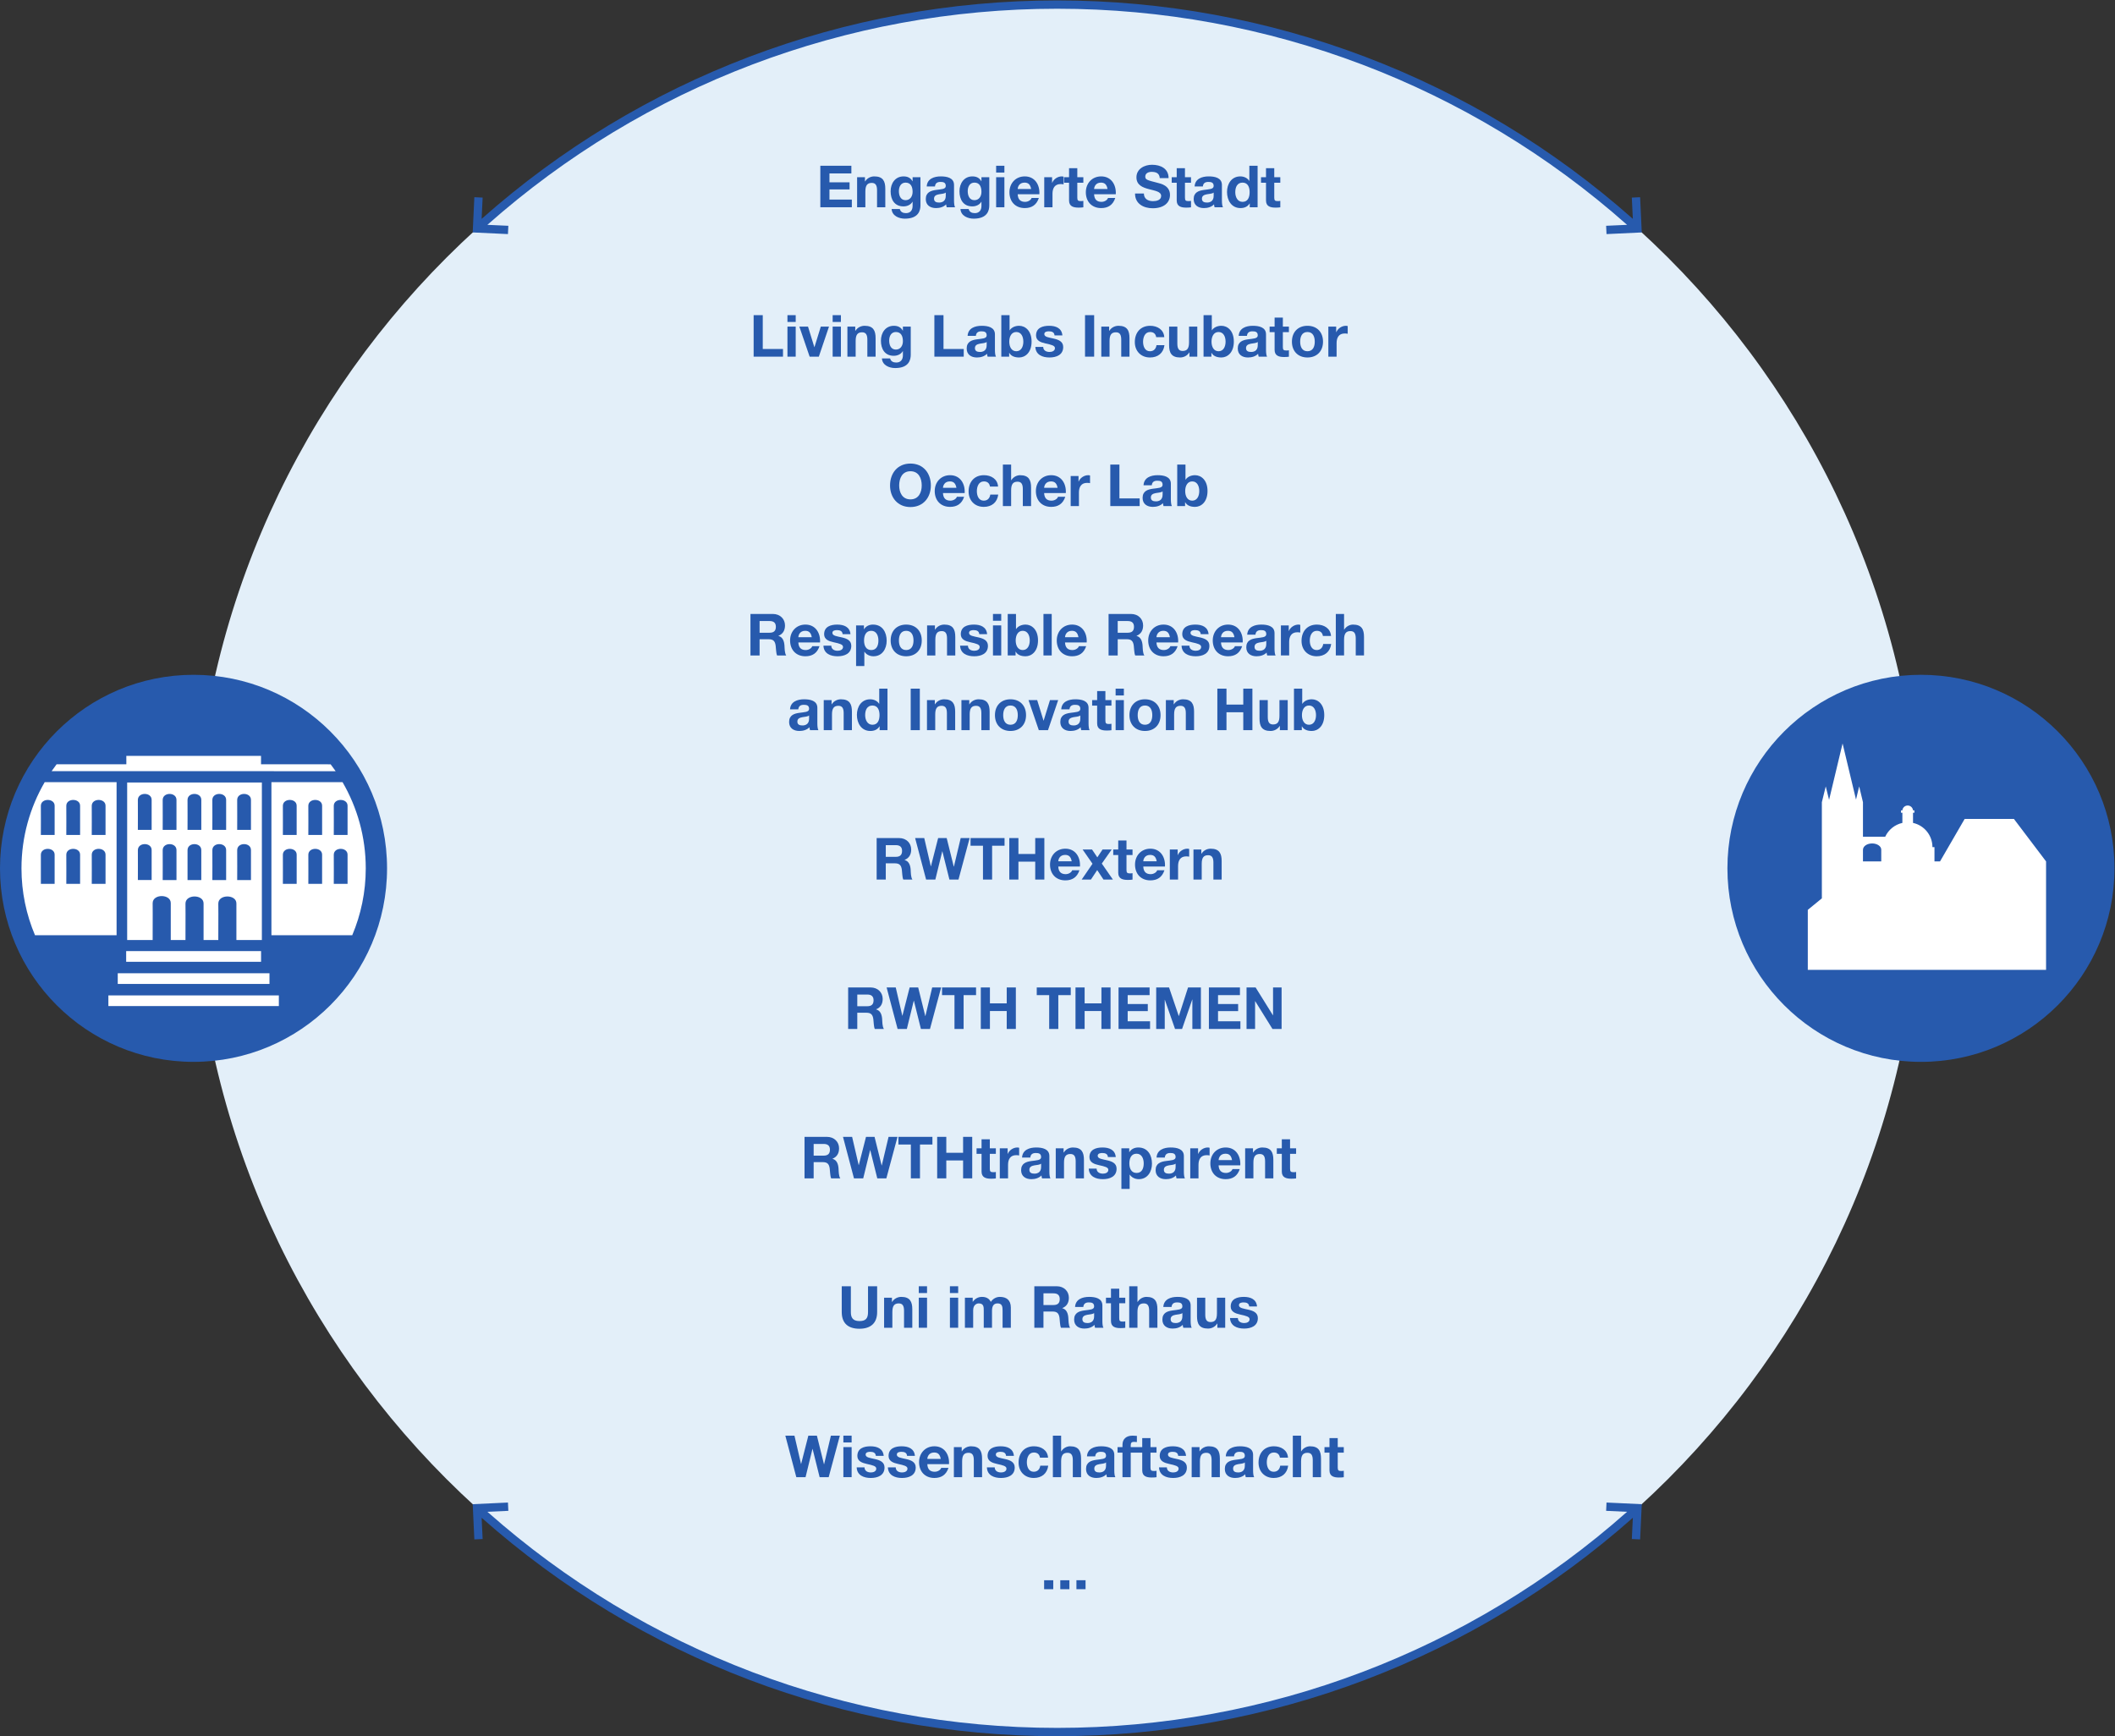 <?xml version="1.0" encoding="UTF-8" standalone="no"?>
<svg
   xmlns:dc="http://purl.org/dc/elements/1.1/"
   xmlns:cc="http://creativecommons.org/ns#"
   xmlns:rdf="http://www.w3.org/1999/02/22-rdf-syntax-ns#"
   xmlns:svg="http://www.w3.org/2000/svg"
   xmlns="http://www.w3.org/2000/svg"
   viewBox="0 0 1624.253 1333.333"
   height="1333.333"
   width="1624.253"
   xml:space="preserve"
   id="svg2"
   version="1.1"><rect x="0" y="0" width="1624.253" height="1333.333" fill="#333333" stroke="none"/><defs
     id="defs6" /><g
     transform="matrix(1.333,0,0,-1.333,0,1333.333)"
     id="g10"><g
       transform="scale(0.1)"
       id="g12"><path
         id="path14"
         style="fill:#e3eff9;fill-opacity:1;fill-rule:nonzero;stroke:none"
         d="M 11067,4999.9 C 11067,2251.73 8839.12,23.902 6090.95,23.902 3342.77,23.902 1114.94,2251.73 1114.94,4999.9 c 0,2748.17 2227.83,4976.01 4976.01,4976.01 2748.17,0 4976.05,-2227.84 4976.05,-4976.01" /><path
         id="path16"
         style="fill:#275aad;fill-opacity:1;fill-rule:nonzero;stroke:none"
         d="m 0,4999.86 c 0,615.77 499.16,1115 1114.96,1115 615.76,0 1114.92,-499.23 1114.92,-1115 0,-615.76 -499.16,-1114.92 -1114.92,-1114.92 C 499.16,3884.94 0,4384.1 0,4999.86" /><path
         id="path18"
         style="fill:#ffffff;fill-opacity:1;fill-rule:nonzero;stroke:none"
         d="m 1486.71,5559.63 447.22,-0.39 c -9.36,13.58 -19.02,26.85 -29,39.93 l -206.66,0.27 h -194.46 v 48.25 H 727.801 l 0.152,-48.25 H 665.664 326.141 c -9.899,-13.04 -19.524,-26.31 -28.805,-39.81 h 436.832 752.542" /><path
         id="path20"
         style="fill:#ffffff;fill-opacity:1;fill-rule:nonzero;stroke:none"
         d="m 608.016,5192.22 h -79.434 c 0,0 0.652,149.7 0,167.8 0.074,45.65 80.164,44.84 79.434,0 z m 0,-281.76 h -79.36 c 0,0 0.614,149.59 0,167.65 0,45.79 80.09,45.03 79.36,0 z m -146.555,281.76 h -79.477 c 0,0 0.692,149.7 0,167.8 0.039,45.65 80.204,44.84 79.477,0 z m 0,-281.76 h -79.438 c 0,0 0.653,149.59 0,167.65 0.04,45.79 80.165,45.03 79.438,0 z m -146.676,281.76 h -79.394 c 0,0 0.691,149.7 0,167.8 0.152,45.65 80.16,44.84 79.394,0 z m -0.039,-281.84 h -79.277 c 0,0 0.461,149.67 0,167.66 0,45.79 80.047,45.02 79.277,0 z m 356.902,586.11 H 257.563 c -84.918,-146.21 -133.829,-315.74 -133.829,-496.63 0,-136.62 27.774,-266.8 77.981,-385.39 h 469.933 v 882.02" /><path
         id="path22"
         style="fill:#ffffff;fill-opacity:1;fill-rule:nonzero;stroke:none"
         d="m 624.395,4206.25 h 982.135 v 61.6 H 624.395 v -61.6" /><path
         id="path24"
         style="fill:#ffffff;fill-opacity:1;fill-rule:nonzero;stroke:none"
         d="m 1366.46,5393.77 c 0.08,46.8 80.16,45.95 79.43,0 v -172.21 h -79.43 c 0,0 0.65,153.58 0,172.21 z m 79.43,-461.34 h -79.39 c 0,0 0.69,153.5 0,172.07 0.04,46.95 80.12,46.18 79.39,0 z m -143.06,289.13 h -79.48 c 0,0 0.7,153.58 0,172.21 0.08,46.8 80.25,45.95 79.48,0 z m 0,-289.13 h -79.4 c 0,0 0.65,153.5 0,172.07 0,46.95 80.17,46.18 79.4,0 z m -143.07,289.13 h -79.4 c 0,0 0.7,153.58 0,172.21 0.16,46.8 80.17,45.95 79.4,0 z m -0.08,-289.2 h -79.24 c 0,0 0.46,153.57 0,172.06 0,46.95 80.05,46.18 79.24,0 z m -142.91,0 h -79.473 c 0,0 0.613,153.57 0,172.06 0.113,46.95 80.203,46.18 79.473,0 z m -79.473,461.41 c 0.156,46.8 80.163,45.95 79.403,0 v -172.21 h -79.403 c 0,0 0.574,153.58 0,172.21 z M 873.668,5221.56 H 794.23 c 0,0 0.614,153.58 0,172.21 0.079,46.8 80.243,45.95 79.438,0 z m 0,-289.13 h -79.359 c 0,0 0.574,153.5 0,172.07 0.078,46.95 80.164,46.18 79.359,0 z m 488.262,-345.5 h 146.79 V 5494.5 H 732.633 v -907.57 h 146.824 c 0,2.14 0,5.83 0,10.28 0,0 0.309,82.69 0.309,142.76 0,28.65 -0.078,52.16 -0.309,59.22 0.156,54.92 105.172,54.01 104.328,0 v -201.98 -10.28 h 84.765 c 0.04,2.03 0.04,4.72 0.04,7.98 h -0.04 c 0,0 0.39,82.77 0.35,142.87 0,29 -0.12,52.4 -0.35,59.18 0.15,54.93 105.25,54.01 104.25,0 v -202.05 -7.98 h 84.85 c 0,2.03 0,4.72 0,7.98 0,0 0.42,82.69 0.38,142.83 0,28.61 -0.16,52.16 -0.38,59.22 0.07,54.93 105.36,54.01 104.28,0 v -202.05 -7.98" /><path
         id="path26"
         style="fill:#ffffff;fill-opacity:1;fill-rule:nonzero;stroke:none"
         d="m 678.395,4333.82 h 874.125 v 61.6 H 678.395 v -61.6" /><path
         id="path28"
         style="fill:#ffffff;fill-opacity:1;fill-rule:nonzero;stroke:none"
         d="m 726.883,4461.46 h 777.157 v 61.61 H 726.883 v -61.61" /><path
         id="path30"
         style="fill:#ffffff;fill-opacity:1;fill-rule:nonzero;stroke:none"
         d="m 2002.36,5192.22 h -79.4 c 0,0 0.61,149.7 0,167.8 0,45.65 80.16,44.84 79.4,0 z m 0,-281.76 h -79.4 c 0,0 0.65,149.59 0,167.65 0,45.79 80.16,45.03 79.4,0 z m -146.6,281.76 h -79.43 c 0,0 0.73,149.7 0,167.8 0.15,45.65 80.16,44.84 79.43,0 z m -0.08,-281.84 h -79.27 c 0,0 0.5,149.67 0,167.66 0,45.79 80.04,45.02 79.27,0 z m -146.52,0 h -79.47 c 0,0 0.62,149.67 0,167.66 0.16,45.79 80.24,45.02 79.47,0 z m -79.47,449.64 c 0.16,45.65 80.17,44.84 79.4,0 v -167.8 h -79.4 c 0,0 0.54,149.7 0,167.8 z m 343.67,136.47 h -409.64 v -882.02 h 465.56 c 50.13,118.59 77.9,248.77 77.9,385.39 0,180.89 -48.9,350.42 -133.82,496.63" /><path
         id="path32"
         style="fill:#275aad;fill-opacity:1;fill-rule:nonzero;stroke:none"
         d="m 9952.01,4999.87 c 0,615.83 499.19,1115.04 1114.99,1115.04 615.7,0 1114.9,-499.21 1114.9,-1115.04 0,-615.81 -499.2,-1114.98 -1114.9,-1114.98 -615.8,0 -1114.99,499.17 -1114.99,1114.98" /><path
         id="path34"
         style="fill:#ffffff;fill-opacity:1;fill-rule:nonzero;stroke:none"
         d="m 10838.3,5107.31 v -67.54 h -105.4 v 0 67.54 h 0.2 v 0 c 0,19.83 23.5,35.94 52.6,35.94 29.1,0 52.6,-16.11 52.6,-35.94 v 0 z m 764.2,177.29 h -283.7 l -141.9,-244.83 h -32 v 82.34 h -11.7 c 0,68.37 -47.8,125.49 -111.9,139.48 v 58.75 h 7.9 v 13.43 h -7.8 c -1.5,15.69 -14.7,28.04 -30.8,28.04 -16.1,0 -29.3,-12.35 -30.7,-28.04 h -7.9 v -13.43 h 8 v -58.8 c -44.1,-9.68 -80.5,-39.7 -99,-79.74 h -128.1 v 199.07 l -21.8,91.02 -18.2,-76.02 -77.4,323.41 -77.8,-324.87 v -0.19 l -19.2,77.67 -22.4,-91.02 V 5027.23 5027.22 4827 l -81,-66.31 V 4414.9 h 1372.7 v 624.87 l -185.3,244.83" /><path
         id="path36"
         style="fill:#275aad;fill-opacity:1;fill-rule:nonzero;stroke:none"
         d="m 4726.09,9047.56 h 178.85 v -44.21 h -126.27 v -51.24 h 115.88 v -40.86 h -115.88 v -58.6 h 128.94 v -44.21 h -181.52 v 239.12" /><path
         id="path38"
         style="fill:#275aad;fill-opacity:1;fill-rule:nonzero;stroke:none"
         d="m 4937.97,8981.58 h 45.21 v -24.11 h 1.01 c 12.06,19.42 32.81,28.8 52.92,28.8 50.56,0 63.29,-28.46 63.29,-71.33 v -106.5 h -47.56 v 97.79 c 0,28.46 -8.37,42.53 -30.48,42.53 -25.79,0 -36.83,-14.41 -36.83,-49.57 v -90.75 h -47.56 v 173.14" /><path
         id="path40"
         style="fill:#275aad;fill-opacity:1;fill-rule:nonzero;stroke:none"
         d="m 5257.69,8897.18 c 0,28.14 -9.71,53.26 -40.52,53.26 -26.79,0 -38.51,-23.45 -38.51,-49.24 0,-24.77 9.37,-51.9 38.51,-51.9 27.13,0 40.52,23.1 40.52,47.88 z m 45.21,-77.69 c 0,-28.47 -10.05,-76.7 -89.75,-76.7 -34.17,0 -74.01,16.08 -76.36,55.59 h 47.22 c 4.36,-17.74 18.75,-23.76 35.51,-23.76 26.45,0 38.51,18.08 38.17,42.86 v 22.77 h -0.67 c -10.39,-18.09 -31.14,-26.79 -51.91,-26.79 -51.92,0 -74.02,39.51 -74.02,87.07 0,44.88 25.79,85.74 74.36,85.74 22.76,0 40.18,-7.71 51.57,-27.8 h 0.67 v 23.11 h 45.21 v -162.09" /><path
         id="path42"
         style="fill:#275aad;fill-opacity:1;fill-rule:nonzero;stroke:none"
         d="m 5448.81,8893.17 c -8.03,-7.03 -24.77,-7.37 -39.52,-10.06 -14.73,-3.01 -28.12,-8.03 -28.12,-25.44 0,-17.75 13.73,-22.1 29.12,-22.1 37.19,0 38.52,29.46 38.52,39.85 z m -109.84,35.16 c 2.67,44.55 42.53,57.94 81.38,57.94 34.49,0 76.02,-7.71 76.02,-49.23 v -90.09 c 0,-15.74 1.68,-31.48 6.02,-38.51 h -48.21 c -1.68,5.35 -3.03,11.05 -3.35,16.74 -15.07,-15.74 -37.18,-21.44 -58.28,-21.44 -32.82,0 -58.94,16.42 -58.94,51.92 0,39.18 29.46,48.56 58.94,52.58 29.14,4.35 56.26,3.35 56.26,22.78 0,20.43 -14.06,23.44 -30.81,23.44 -18.08,0 -29.81,-7.37 -31.47,-26.13 h -47.56" /><path
         id="path44"
         style="fill:#275aad;fill-opacity:1;fill-rule:nonzero;stroke:none"
         d="m 5654.33,8897.18 c 0,28.14 -9.71,53.26 -40.52,53.26 -26.79,0 -38.51,-23.45 -38.51,-49.24 0,-24.77 9.37,-51.9 38.51,-51.9 27.13,0 40.52,23.1 40.52,47.88 z m 45.22,-77.69 c 0,-28.47 -10.06,-76.7 -89.76,-76.7 -34.17,0 -74.01,16.08 -76.36,55.59 h 47.22 c 4.36,-17.74 18.75,-23.76 35.51,-23.76 26.45,0 38.51,18.08 38.17,42.86 v 22.77 h -0.66 c -10.39,-18.09 -31.15,-26.79 -51.92,-26.79 -51.91,0 -74.01,39.51 -74.01,87.07 0,44.88 25.79,85.74 74.35,85.74 22.77,0 40.18,-7.71 51.58,-27.8 h 0.66 v 23.11 h 45.22 v -162.09" /><path
         id="path46"
         style="fill:#275aad;fill-opacity:1;fill-rule:nonzero;stroke:none"
         d="m 5738.96,8981.58 h 47.56 v -173.14 h -47.56 z m 47.56,26.79 h -47.56 v 39.19 h 47.56 v -39.19" /><path
         id="path48"
         style="fill:#275aad;fill-opacity:1;fill-rule:nonzero;stroke:none"
         d="m 5940.51,8913.6 c -4.35,24.1 -14.73,36.84 -37.83,36.84 -30.15,0 -38.85,-23.45 -39.52,-36.84 z m -77.35,-30.15 c 1.33,-30.14 16.07,-43.87 42.53,-43.87 19.09,0 34.49,11.72 37.51,22.44 h 41.86 c -13.4,-40.86 -41.86,-58.28 -81.05,-58.28 -54.59,0 -88.41,37.51 -88.41,91.1 0,51.91 35.83,91.43 88.41,91.43 58.94,0 87.41,-49.57 84.06,-102.82 h -124.91" /><path
         id="path50"
         style="fill:#275aad;fill-opacity:1;fill-rule:nonzero;stroke:none"
         d="m 6016.09,8981.58 h 45.22 v -32.15 h 0.66 c 8.71,21.77 32.15,36.84 55.27,36.84 3.35,0 7.36,-0.67 10.38,-1.67 v -44.21 c -4.36,1 -11.39,1.67 -17.09,1.67 -34.82,0 -46.88,-25.11 -46.88,-55.59 v -78.03 h -47.56 v 173.14" /><path
         id="path52"
         style="fill:#275aad;fill-opacity:1;fill-rule:nonzero;stroke:none"
         d="m 6206.59,8981.58 h 34.83 v -31.82 h -34.83 v -85.73 c 0,-16.08 4.02,-20.09 20.09,-20.09 5.02,0 9.72,0.34 14.74,1.34 v -37.18 c -8.04,-1.33 -18.42,-1.67 -27.8,-1.67 -29.13,0 -54.59,6.7 -54.59,41.19 v 102.14 h -28.8 v 31.82 h 28.8 v 51.91 h 47.56 v -51.91" /><path
         id="path54"
         style="fill:#275aad;fill-opacity:1;fill-rule:nonzero;stroke:none"
         d="m 6380.67,8913.6 c -4.36,24.1 -14.74,36.84 -37.84,36.84 -30.14,0 -38.85,-23.45 -39.52,-36.84 z m -77.36,-30.15 c 1.33,-30.14 16.08,-43.87 42.53,-43.87 19.09,0 34.5,11.72 37.51,22.44 h 41.86 c -13.4,-40.86 -41.86,-58.28 -81.05,-58.28 -54.59,0 -88.41,37.51 -88.41,91.1 0,51.91 35.84,91.43 88.41,91.43 58.94,0 87.42,-49.57 84.06,-102.82 h -124.91" /><path
         id="path56"
         style="fill:#275aad;fill-opacity:1;fill-rule:nonzero;stroke:none"
         d="m 6590.16,8887.81 c 0,-31.81 24.78,-44.21 52.92,-44.21 18.42,0 46.55,5.36 46.55,29.8 0,25.79 -35.84,30.14 -71.01,39.52 -35.49,9.39 -71.33,23.11 -71.33,67.99 0,48.89 46.22,72.35 89.41,72.35 49.9,0 95.8,-21.78 95.8,-77.04 h -50.92 c -1.66,28.81 -22.09,36.18 -47.21,36.18 -16.75,0 -36.17,-7.04 -36.17,-27.13 0,-18.43 11.38,-20.77 71.33,-36.17 17.42,-4.36 71,-15.41 71,-69.66 0,-43.87 -34.5,-76.7 -99.46,-76.7 -52.92,0 -102.49,26.13 -101.82,85.07 h 50.91" /><path
         id="path58"
         style="fill:#275aad;fill-opacity:1;fill-rule:nonzero;stroke:none"
         d="m 6826.8,8981.58 h 34.84 v -31.82 h -34.84 v -85.73 c 0,-16.08 4.05,-20.09 20.11,-20.09 5.02,0 9.71,0.34 14.73,1.34 v -37.18 c -8.03,-1.33 -18.42,-1.67 -27.78,-1.67 -29.14,0 -54.59,6.7 -54.59,41.19 v 102.14 h -28.81 v 31.82 h 28.81 v 51.91 h 47.53 v -51.91" /><path
         id="path60"
         style="fill:#275aad;fill-opacity:1;fill-rule:nonzero;stroke:none"
         d="m 6992.18,8893.17 c -8.03,-7.03 -24.77,-7.37 -39.5,-10.06 -14.74,-3.01 -28.14,-8.03 -28.14,-25.44 0,-17.75 13.73,-22.1 29.14,-22.1 37.17,0 38.5,29.46 38.5,39.85 z m -109.83,35.16 c 2.66,44.55 42.52,57.94 81.37,57.94 34.49,0 76.02,-7.71 76.02,-49.23 v -90.09 c 0,-15.74 1.68,-31.48 6.03,-38.51 h -48.22 c -1.68,5.35 -3.01,11.05 -3.36,16.74 -15.06,-15.74 -37.17,-21.44 -58.28,-21.44 -32.8,0 -58.93,16.42 -58.93,51.92 0,39.18 29.47,48.56 58.93,52.58 29.14,4.35 56.27,3.35 56.27,22.78 0,20.43 -14.05,23.44 -30.8,23.44 -18.09,0 -29.81,-7.37 -31.49,-26.13 h -47.54" /><path
         id="path62"
         style="fill:#275aad;fill-opacity:1;fill-rule:nonzero;stroke:none"
         d="m 7158.54,8950.44 c -31.15,0 -41.86,-26.8 -41.86,-55.27 0,-27.12 12.39,-55.59 41.86,-55.59 31.47,0 40.86,27.46 40.86,55.93 0,28.13 -10.06,54.93 -40.86,54.93 z m 41.51,-119.91 h -0.65 c -11.07,-18.74 -30.49,-26.79 -52.58,-26.79 -52.25,0 -77.7,44.88 -77.7,92.78 0,46.54 25.77,89.75 76.69,89.75 20.43,0 40.51,-8.71 51.23,-25.79 h 0.68 v 87.08 h 47.56 v -239.12 h -45.23 v 22.09" /><path
         id="path64"
         style="fill:#275aad;fill-opacity:1;fill-rule:nonzero;stroke:none"
         d="m 7341.26,8981.58 h 34.84 v -31.82 h -34.84 v -85.73 c 0,-16.08 4.04,-20.09 20.11,-20.09 5.02,0 9.71,0.34 14.73,1.34 v -37.18 c -8.03,-1.33 -18.42,-1.67 -27.79,-1.67 -29.13,0 -54.58,6.7 -54.58,41.19 v 102.14 h -28.81 v 31.82 h 28.81 v 51.91 h 47.53 v -51.91" /><path
         id="path66"
         style="fill:#275aad;fill-opacity:1;fill-rule:nonzero;stroke:none"
         d="m 4341.84,8186.84 h 52.58 v -194.91 h 116.55 v -44.21 h -169.13 v 239.12" /><path
         id="path68"
         style="fill:#275aad;fill-opacity:1;fill-rule:nonzero;stroke:none"
         d="m 4536.64,8120.86 h 47.55 v -173.14 h -47.55 z m 47.55,26.79 h -47.55 v 39.19 h 47.55 v -39.19" /><path
         id="path70"
         style="fill:#275aad;fill-opacity:1;fill-rule:nonzero;stroke:none"
         d="m 4717.44,7947.72 h -52.92 l -59.28,173.14 h 49.91 l 36.5,-118.21 h 0.67 l 36.5,118.21 h 47.23 l -58.61,-173.14" /><path
         id="path72"
         style="fill:#275aad;fill-opacity:1;fill-rule:nonzero;stroke:none"
         d="m 4797.06,8120.86 h 47.56 v -173.14 h -47.56 z m 47.56,26.79 h -47.56 v 39.19 h 47.56 v -39.19" /><path
         id="path74"
         style="fill:#275aad;fill-opacity:1;fill-rule:nonzero;stroke:none"
         d="m 4882.07,8120.86 h 45.22 v -24.11 h 1 c 12.06,19.43 32.82,28.8 52.92,28.8 50.56,0 63.3,-28.46 63.3,-71.32 v -106.51 h -47.56 v 97.8 c 0,28.46 -8.37,42.52 -30.48,42.52 -25.79,0 -36.84,-14.4 -36.84,-49.56 v -90.76 h -47.56 v 173.14" /><path
         id="path76"
         style="fill:#275aad;fill-opacity:1;fill-rule:nonzero;stroke:none"
         d="m 5201.79,8036.47 c 0,28.13 -9.71,53.26 -40.52,53.26 -26.79,0 -38.51,-23.46 -38.51,-49.25 0,-24.77 9.37,-51.9 38.51,-51.9 27.13,0 40.52,23.1 40.52,47.89 z m 45.22,-77.69 c 0,-28.48 -10.06,-76.7 -89.75,-76.7 -34.17,0 -74.02,16.07 -76.36,55.59 h 47.22 c 4.35,-17.75 18.75,-23.77 35.5,-23.77 26.45,0 38.51,18.08 38.17,42.87 v 22.76 h -0.66 c -10.39,-18.08 -31.15,-26.79 -51.92,-26.79 -51.91,0 -74.01,39.52 -74.01,87.08 0,44.87 25.79,85.73 74.35,85.73 22.77,0 40.19,-7.7 51.58,-27.79 h 0.66 v 23.1 h 45.22 v -162.08" /><path
         id="path78"
         style="fill:#275aad;fill-opacity:1;fill-rule:nonzero;stroke:none"
         d="m 5383.14,8186.84 h 52.58 v -194.91 h 116.56 v -44.21 h -169.14 v 239.12" /><path
         id="path80"
         style="fill:#275aad;fill-opacity:1;fill-rule:nonzero;stroke:none"
         d="m 5684.44,8032.45 c -8.03,-7.03 -24.77,-7.37 -39.52,-10.05 -14.73,-3.01 -28.12,-8.03 -28.12,-25.45 0,-17.74 13.73,-22.1 29.13,-22.1 37.18,0 38.51,29.47 38.51,39.86 z m -109.84,35.17 c 2.67,44.54 42.53,57.93 81.38,57.93 34.49,0 76.02,-7.7 76.02,-49.23 v -90.09 c 0,-15.73 1.68,-31.48 6.02,-38.51 h -48.21 c -1.68,5.36 -3.02,11.06 -3.35,16.74 -15.07,-15.73 -37.18,-21.43 -58.28,-21.43 -32.81,0 -58.94,16.41 -58.94,51.91 0,39.18 29.46,48.57 58.94,52.58 29.14,4.36 56.26,3.36 56.26,22.78 0,20.43 -14.06,23.44 -30.81,23.44 -18.08,0 -29.8,-7.36 -31.47,-26.12 h -47.56" /><path
         id="path82"
         style="fill:#275aad;fill-opacity:1;fill-rule:nonzero;stroke:none"
         d="m 5855.14,8089.73 c -28.12,0 -40.52,-26.47 -40.52,-55.61 0,-28.8 12.4,-55.25 40.52,-55.25 28.14,0 40.53,26.45 40.53,55.25 0,29.14 -12.39,55.61 -40.53,55.61 z m -86.4,97.11 h 47.56 v -87.07 h 0.66 c 11.73,17.75 33.16,25.78 54.59,25.78 34.5,0 71.67,-27.79 71.67,-91.09 0,-63.64 -37.17,-91.43 -71.67,-91.43 -25.45,0 -46.54,7.7 -56.93,26.79 h -0.67 v -22.1 h -45.21 v 239.12" /><path
         id="path84"
         style="fill:#275aad;fill-opacity:1;fill-rule:nonzero;stroke:none"
         d="m 6010.09,8003.99 c 0.33,-20.77 17.75,-29.14 36.51,-29.14 13.72,0 31.14,5.36 31.14,22.1 0,14.41 -19.76,19.43 -53.92,26.79 -27.46,6.03 -54.93,15.74 -54.93,46.22 0,44.21 38.19,55.59 75.36,55.59 37.85,0 72.67,-12.72 76.36,-55.25 h -45.21 c -1.34,18.41 -15.41,23.44 -32.49,23.44 -10.72,0 -26.46,-2.01 -26.46,-16.07 0,-17.08 26.8,-19.43 53.92,-25.79 27.8,-6.36 54.92,-16.42 54.92,-48.57 0,-45.54 -39.51,-60.28 -79.03,-60.28 -40.2,0 -79.38,15.07 -81.38,60.96 h 45.21" /><path
         id="path86"
         style="fill:#275aad;fill-opacity:1;fill-rule:nonzero;stroke:none"
         d="m 6251.06,8186.84 h 52.58 v -239.12 h -52.58 v 239.12" /><path
         id="path88"
         style="fill:#275aad;fill-opacity:1;fill-rule:nonzero;stroke:none"
         d="M 6344.79,8120.86 H 6390 v -24.11 h 1.01 c 12.06,19.43 32.82,28.8 52.92,28.8 50.56,0 63.29,-28.46 63.29,-71.32 v -106.51 h -47.56 v 97.8 c 0,28.46 -8.37,42.52 -30.48,42.52 -25.78,0 -36.83,-14.4 -36.83,-49.56 v -90.76 h -47.56 v 173.14" /><path
         id="path90"
         style="fill:#275aad;fill-opacity:1;fill-rule:nonzero;stroke:none"
         d="m 6661.17,8059.91 c -3.03,19.43 -15.41,29.82 -35.18,29.82 -30.47,0 -40.51,-30.82 -40.51,-56.27 0,-24.79 9.71,-54.59 39.5,-54.59 22.11,0 34.84,14.07 37.85,35.16 h 45.88 c -6.03,-45.88 -37.83,-71 -83.38,-71 -52.25,0 -87.41,36.84 -87.41,88.76 0,53.91 32.15,93.76 88.42,93.76 40.86,0 78.35,-21.43 81.37,-65.64 h -46.54" /><path
         id="path92"
         style="fill:#275aad;fill-opacity:1;fill-rule:nonzero;stroke:none"
         d="m 6897.83,7947.72 h -45.2 v 24.12 h -1.01 c -12.07,-19.43 -32.82,-28.81 -52.9,-28.81 -50.57,0 -63.3,28.47 -63.3,71.34 v 106.49 h 47.54 v -97.78 c 0,-28.48 8.38,-42.54 30.49,-42.54 25.78,0 36.82,14.4 36.82,49.57 v 90.75 h 47.56 v -173.14" /><path
         id="path94"
         style="fill:#275aad;fill-opacity:1;fill-rule:nonzero;stroke:none"
         d="m 7020.29,8089.73 c -28.13,0 -40.5,-26.47 -40.5,-55.61 0,-28.8 12.37,-55.25 40.5,-55.25 28.14,0 40.54,26.45 40.54,55.25 0,29.14 -12.4,55.61 -40.54,55.61 z m -86.39,97.11 h 47.54 v -87.07 h 0.68 c 11.72,17.75 33.15,25.78 54.59,25.78 34.48,0 71.68,-27.79 71.68,-91.09 0,-63.64 -37.2,-91.43 -71.68,-91.43 -25.45,0 -46.56,7.7 -56.92,26.79 h -0.68 v -22.1 h -45.21 v 239.12" /><path
         id="path96"
         style="fill:#275aad;fill-opacity:1;fill-rule:nonzero;stroke:none"
         d="m 7246.24,8032.45 c -8.04,-7.03 -24.78,-7.37 -39.51,-10.05 -14.73,-3.01 -28.13,-8.03 -28.13,-25.45 0,-17.74 13.72,-22.1 29.13,-22.1 37.17,0 38.51,29.47 38.51,39.86 z m -109.86,35.17 c 2.69,44.54 42.54,57.93 81.4,57.93 34.48,0 76.02,-7.7 76.02,-49.23 v -90.09 c 0,-15.73 1.68,-31.48 6.02,-38.51 h -48.21 c -1.68,5.36 -3.02,11.06 -3.37,16.74 -15.06,-15.73 -37.17,-21.43 -58.25,-21.43 -32.83,0 -58.96,16.41 -58.96,51.91 0,39.18 29.47,48.57 58.96,52.58 29.11,4.36 56.25,3.36 56.25,22.78 0,20.43 -14.06,23.44 -30.8,23.44 -18.1,0 -29.82,-7.36 -31.5,-26.12 h -47.56" /><path
         id="path98"
         style="fill:#275aad;fill-opacity:1;fill-rule:nonzero;stroke:none"
         d="m 7390.79,8120.86 h 34.83 v -31.81 h -34.83 v -85.74 c 0,-16.07 4.03,-20.09 20.1,-20.09 5.02,0 9.71,0.34 14.73,1.34 v -37.18 c -8.03,-1.33 -18.42,-1.67 -27.78,-1.67 -29.14,0 -54.59,6.7 -54.59,41.19 v 102.15 h -28.81 v 31.81 h 28.81 v 51.92 h 47.54 v -51.92" /><path
         id="path100"
         style="fill:#275aad;fill-opacity:1;fill-rule:nonzero;stroke:none"
         d="m 7532.42,7978.87 c 32.47,0 42.19,27.79 42.19,55.25 0,27.8 -9.72,55.61 -42.19,55.61 -32.15,0 -41.87,-27.81 -41.87,-55.61 0,-27.46 9.72,-55.25 41.87,-55.25 z m 0,146.68 c 54.59,0 89.75,-36.16 89.75,-91.43 0,-54.91 -35.16,-91.09 -89.75,-91.09 -54.26,0 -89.43,36.18 -89.43,91.09 0,55.27 35.17,91.43 89.43,91.43" /><path
         id="path102"
         style="fill:#275aad;fill-opacity:1;fill-rule:nonzero;stroke:none"
         d="m 7652.87,8120.86 h 45.2 v -32.15 h 0.68 c 8.71,21.77 32.15,36.84 55.24,36.84 3.36,0 7.38,-0.66 10.39,-1.66 v -44.21 c -4.34,1 -11.39,1.66 -17.06,1.66 -34.84,0 -46.91,-25.11 -46.91,-55.59 v -78.03 h -47.54 v 173.14" /><path
         id="path104"
         style="fill:#275aad;fill-opacity:1;fill-rule:nonzero;stroke:none"
         d="m 5245.3,7125.53 c 47.23,0 64.98,40.18 64.98,80.03 0,41.86 -17.75,82.06 -64.98,82.06 -47.21,0 -64.96,-40.2 -64.96,-82.06 0,-39.85 17.75,-80.03 64.96,-80.03 z m 0,206.3 c 74.02,0 117.56,-55.27 117.56,-126.27 0,-68.98 -43.54,-124.25 -117.56,-124.25 -74.01,0 -117.54,55.27 -117.54,124.25 0,71 43.53,126.27 117.54,126.27" /><path
         id="path106"
         style="fill:#275aad;fill-opacity:1;fill-rule:nonzero;stroke:none"
         d="m 5510.07,7192.17 c -4.35,24.1 -14.73,36.84 -37.83,36.84 -30.15,0 -38.85,-23.45 -39.52,-36.84 z m -77.35,-30.15 c 1.33,-30.14 16.08,-43.87 42.53,-43.87 19.09,0 34.5,11.72 37.51,22.44 h 41.86 c -13.4,-40.86 -41.86,-58.28 -81.05,-58.28 -54.59,0 -88.41,37.53 -88.41,91.11 0,51.9 35.84,91.42 88.41,91.42 58.94,0 87.42,-49.57 84.06,-102.82 h -124.91" /><path
         id="path108"
         style="fill:#275aad;fill-opacity:1;fill-rule:nonzero;stroke:none"
         d="m 5703.54,7199.2 c -3.01,19.42 -15.41,29.81 -35.16,29.81 -30.49,0 -40.52,-30.82 -40.52,-56.27 0,-24.77 9.71,-54.59 39.51,-54.59 22.1,0 34.82,14.06 37.85,35.16 h 45.88 c -6.04,-45.87 -37.85,-71 -83.39,-71 -52.25,0 -87.42,36.85 -87.42,88.75 0,53.92 32.15,93.78 88.42,93.78 40.85,0 78.37,-21.43 81.39,-65.64 h -46.56" /><path
         id="path110"
         style="fill:#275aad;fill-opacity:1;fill-rule:nonzero;stroke:none"
         d="m 5777.79,7326.13 h 47.56 v -90.09 h 1 c 12.06,19.43 32.82,28.8 50.57,28.8 50.56,0 63.3,-28.46 63.3,-71.33 v -106.5 h -47.56 v 97.79 c 0,28.46 -8.37,42.53 -30.48,42.53 -25.79,0 -36.83,-14.41 -36.83,-49.57 v -90.75 h -47.56 v 239.12" /><path
         id="path112"
         style="fill:#275aad;fill-opacity:1;fill-rule:nonzero;stroke:none"
         d="m 6092.81,7192.17 c -4.35,24.1 -14.73,36.84 -37.83,36.84 -30.14,0 -38.85,-23.45 -39.52,-36.84 z m -77.35,-30.15 c 1.33,-30.14 16.08,-43.87 42.53,-43.87 19.09,0 34.5,11.72 37.51,22.44 h 41.86 c -13.4,-40.86 -41.86,-58.28 -81.05,-58.28 -54.59,0 -88.41,37.53 -88.41,91.11 0,51.9 35.83,91.42 88.41,91.42 58.94,0 87.41,-49.57 84.07,-102.82 h -124.92" /><path
         id="path114"
         style="fill:#275aad;fill-opacity:1;fill-rule:nonzero;stroke:none"
         d="m 6168.39,7260.15 h 45.22 V 7228 h 0.66 c 8.71,21.77 32.15,36.84 55.27,36.84 3.35,0 7.36,-0.67 10.38,-1.67 v -44.21 c -4.36,1 -11.39,1.67 -17.08,1.67 -34.83,0 -46.89,-25.11 -46.89,-55.59 v -78.03 h -47.56 v 173.14" /><path
         id="path116"
         style="fill:#275aad;fill-opacity:1;fill-rule:nonzero;stroke:none"
         d="m 6396.67,7326.13 h 52.58 V 7131.2 h 116.56 v -44.19 h -169.14 v 239.12" /><path
         id="path118"
         style="fill:#275aad;fill-opacity:1;fill-rule:nonzero;stroke:none"
         d="m 6697.97,7171.74 c -8.03,-7.03 -24.77,-7.38 -39.51,-10.04 -14.73,-3.01 -28.13,-8.06 -28.13,-25.45 0,-17.77 13.73,-22.11 29.14,-22.11 37.17,0 38.5,29.46 38.5,39.85 z m -109.84,35.16 c 2.67,44.55 42.53,57.94 81.38,57.94 34.48,0 76.02,-7.71 76.02,-49.23 v -90.08 c 0,-15.76 1.68,-31.49 6.02,-38.52 h -48.21 c -1.68,5.37 -3.01,11.04 -3.36,16.74 -15.06,-15.74 -37.17,-21.44 -58.26,-21.44 -32.82,0 -58.95,16.42 -58.95,51.91 0,39.2 29.46,48.57 58.95,52.59 29.12,4.35 56.25,3.35 56.25,22.78 0,20.43 -14.06,23.44 -30.8,23.44 -18.09,0 -29.81,-7.37 -31.49,-26.13 h -47.55" /><path
         id="path120"
         style="fill:#275aad;fill-opacity:1;fill-rule:nonzero;stroke:none"
         d="m 6868.67,7229.01 c -28.13,0 -40.51,-26.46 -40.51,-55.59 0,-28.81 12.38,-55.27 40.51,-55.27 28.13,0 40.53,26.46 40.53,55.27 0,29.13 -12.4,55.59 -40.53,55.59 z m -86.39,97.12 h 47.54 v -87.08 h 0.67 c 11.73,17.76 33.16,25.79 54.59,25.79 34.49,0 71.68,-27.8 71.68,-91.1 0,-63.62 -37.19,-91.43 -71.68,-91.43 -25.45,0 -46.55,7.71 -56.92,26.81 h -0.68 v -22.11 h -45.2 v 239.12" /><path
         id="path122"
         style="fill:#275aad;fill-opacity:1;fill-rule:nonzero;stroke:none"
         d="m 4376.18,6357.23 h 57.62 c 23.44,0 36.16,10.06 36.16,34.16 0,23.11 -12.72,33.18 -36.16,33.18 h -57.62 z m -52.58,108.17 h 128.94 c 42.87,0 70,-29.79 70,-65.96 0,-28.13 -11.39,-49.24 -37.85,-59.95 v -0.66 c 25.79,-6.7 33.16,-31.82 34.84,-55.94 1,-15.06 0.66,-43.2 10.04,-56.6 h -52.58 c -6.36,15.06 -5.69,38.18 -8.37,57.27 -3.68,25.13 -13.39,36.17 -39.86,36.17 h -52.58 v -93.44 h -52.58 v 239.11" /><path
         id="path124"
         style="fill:#275aad;fill-opacity:1;fill-rule:nonzero;stroke:none"
         d="m 4676.79,6331.45 c -4.35,24.12 -14.73,36.85 -37.83,36.85 -30.15,0 -38.86,-23.44 -39.52,-36.85 z m -77.35,-30.14 c 1.33,-30.14 16.08,-43.87 42.53,-43.87 19.09,0 34.5,11.72 37.51,22.44 h 41.86 c -13.4,-40.86 -41.86,-58.28 -81.05,-58.28 -54.59,0 -88.41,37.52 -88.41,91.1 0,51.91 35.84,91.44 88.41,91.44 58.94,0 87.41,-49.57 84.06,-102.83 h -124.91" /><path
         id="path126"
         style="fill:#275aad;fill-opacity:1;fill-rule:nonzero;stroke:none"
         d="m 4789.22,6282.56 c 0.32,-20.78 17.74,-29.14 36.5,-29.14 13.73,0 31.15,5.35 31.15,22.11 0,14.39 -19.77,19.41 -53.93,26.78 -27.45,6.03 -54.92,15.74 -54.92,46.21 0,44.22 38.18,55.62 75.35,55.62 37.85,0 72.68,-12.75 76.37,-55.27 h -45.22 c -1.34,18.42 -15.41,23.44 -32.49,23.44 -10.72,0 -26.45,-2.01 -26.45,-16.08 0,-17.07 26.79,-19.43 53.92,-25.78 27.8,-6.37 54.92,-16.42 54.92,-48.57 0,-45.55 -39.52,-60.28 -79.04,-60.28 -40.18,0 -79.37,15.08 -81.38,60.96 h 45.22" /><path
         id="path128"
         style="fill:#275aad;fill-opacity:1;fill-rule:nonzero;stroke:none"
         d="m 5060.72,6312.35 c 0,27.48 -11.05,55.95 -41.52,55.95 -31.15,0 -41.2,-27.81 -41.2,-55.95 0,-28.13 10.72,-54.91 41.54,-54.91 31.13,0 41.18,26.78 41.18,54.91 z m -128.6,87.09 h 45.21 v -22.11 h 0.67 c 11.39,18.42 30.14,26.81 51.58,26.81 54.26,0 78.7,-43.88 78.7,-93.12 0,-46.2 -25.46,-89.42 -76.02,-89.42 -20.77,0 -40.52,9.03 -51.92,26.13 h -0.66 v -82.4 h -47.56 v 234.11" /><path
         id="path130"
         style="fill:#275aad;fill-opacity:1;fill-rule:nonzero;stroke:none"
         d="m 5220.69,6257.44 c 32.48,0 42.19,27.78 42.19,55.26 0,27.79 -9.71,55.6 -42.19,55.6 -32.15,0 -41.86,-27.81 -41.86,-55.6 0,-27.48 9.71,-55.26 41.86,-55.26 z m 0,146.7 c 54.59,0 89.76,-36.19 89.76,-91.44 0,-54.94 -35.17,-91.1 -89.76,-91.1 -54.26,0 -89.42,36.16 -89.42,91.1 0,55.25 35.16,91.44 89.42,91.44" /><path
         id="path132"
         style="fill:#275aad;fill-opacity:1;fill-rule:nonzero;stroke:none"
         d="m 5341.14,6399.44 h 45.21 v -24.12 h 1.01 c 12.05,19.43 32.81,28.82 52.91,28.82 50.56,0 63.3,-28.49 63.3,-71.36 v -106.49 h -47.56 v 97.79 c 0,28.48 -8.37,42.53 -30.48,42.53 -25.79,0 -36.83,-14.4 -36.83,-49.56 v -90.76 h -47.56 v 173.15" /><path
         id="path134"
         style="fill:#275aad;fill-opacity:1;fill-rule:nonzero;stroke:none"
         d="m 5576.48,6282.56 c 0.32,-20.78 17.74,-29.14 36.5,-29.14 13.73,0 31.15,5.35 31.15,22.11 0,14.39 -19.77,19.41 -53.92,26.78 -27.46,6.03 -54.93,15.74 -54.93,46.21 0,44.22 38.19,55.62 75.35,55.62 37.85,0 72.68,-12.75 76.37,-55.27 h -45.22 c -1.34,18.42 -15.41,23.44 -32.49,23.44 -10.72,0 -26.45,-2.01 -26.45,-16.08 0,-17.07 26.79,-19.43 53.92,-25.78 27.8,-6.37 54.92,-16.42 54.92,-48.57 0,-45.55 -39.52,-60.28 -79.04,-60.28 -40.18,0 -79.37,15.08 -81.38,60.96 h 45.22" /><path
         id="path136"
         style="fill:#275aad;fill-opacity:1;fill-rule:nonzero;stroke:none"
         d="m 5720.71,6399.44 h 47.55 v -173.15 h -47.55 z m 47.55,26.78 h -47.55 v 39.18 h 47.55 v -39.18" /><path
         id="path138"
         style="fill:#275aad;fill-opacity:1;fill-rule:nonzero;stroke:none"
         d="m 5892.12,6368.3 c -28.12,0 -40.52,-26.46 -40.52,-55.6 0,-28.81 12.4,-55.26 40.52,-55.26 28.14,0 40.54,26.45 40.54,55.26 0,29.14 -12.4,55.6 -40.54,55.6 z m -86.4,97.1 h 47.56 v -87.06 h 0.67 c 11.72,17.74 33.15,25.8 54.59,25.8 34.5,0 71.67,-27.81 71.67,-91.11 0,-63.62 -37.17,-91.43 -71.67,-91.43 -25.45,0 -46.55,7.7 -56.94,26.8 h -0.66 v -22.11 h -45.22 v 239.11" /><path
         id="path140"
         style="fill:#275aad;fill-opacity:1;fill-rule:nonzero;stroke:none"
         d="m 6011.59,6465.4 h 47.54 v -239.11 h -47.54 v 239.11" /><path
         id="path142"
         style="fill:#275aad;fill-opacity:1;fill-rule:nonzero;stroke:none"
         d="m 6213.14,6331.45 c -4.35,24.12 -14.73,36.85 -37.84,36.85 -30.14,0 -38.85,-23.44 -39.51,-36.85 z m -77.35,-30.14 c 1.33,-30.14 16.07,-43.87 42.53,-43.87 19.08,0 34.49,11.72 37.5,22.44 h 41.87 c -13.4,-40.86 -41.87,-58.28 -81.05,-58.28 -54.59,0 -88.41,37.52 -88.41,91.1 0,51.91 35.84,91.44 88.41,91.44 58.94,0 87.41,-49.57 84.06,-102.83 h -124.91" /><path
         id="path144"
         style="fill:#275aad;fill-opacity:1;fill-rule:nonzero;stroke:none"
         d="m 6439.37,6357.23 h 57.62 c 23.44,0 36.16,10.06 36.16,34.16 0,23.11 -12.72,33.18 -36.16,33.18 h -57.62 z m -52.58,108.17 h 128.95 c 42.86,0 69.99,-29.79 69.99,-65.96 0,-28.13 -11.39,-49.24 -37.84,-59.95 v -0.66 c 25.78,-6.7 33.15,-31.82 34.83,-55.94 1,-15.06 0.67,-43.2 10.04,-56.6 h -52.58 c -6.36,15.06 -5.68,38.18 -8.37,57.27 -3.68,25.13 -13.39,36.17 -39.85,36.17 h -52.59 v -93.44 h -52.58 v 239.11" /><path
         id="path146"
         style="fill:#275aad;fill-opacity:1;fill-rule:nonzero;stroke:none"
         d="m 6740,6331.45 c -4.37,24.12 -14.74,36.85 -37.85,36.85 -30.14,0 -38.85,-23.44 -39.53,-36.85 z m -77.38,-30.14 c 1.35,-30.14 16.09,-43.87 42.54,-43.87 19.1,0 34.49,11.72 37.5,22.44 h 41.86 c -13.38,-40.86 -41.86,-58.28 -81.04,-58.28 -54.59,0 -88.41,37.52 -88.41,91.1 0,51.91 35.83,91.44 88.41,91.44 58.95,0 87.42,-49.57 84.08,-102.83 h -124.94" /><path
         id="path148"
         style="fill:#275aad;fill-opacity:1;fill-rule:nonzero;stroke:none"
         d="m 6852.39,6282.56 c 0.36,-20.78 17.77,-29.14 36.52,-29.14 13.73,0 31.15,5.35 31.15,22.11 0,14.39 -19.75,19.41 -53.93,26.78 -27.46,6.03 -54.92,15.74 -54.92,46.21 0,44.22 38.17,55.62 75.35,55.62 37.84,0 72.68,-12.75 76.37,-55.27 h -45.23 c -1.33,18.42 -15.39,23.44 -32.48,23.44 -10.71,0 -26.45,-2.01 -26.45,-16.08 0,-17.07 26.78,-19.43 53.91,-25.78 27.81,-6.37 54.94,-16.42 54.94,-48.57 0,-45.55 -39.53,-60.28 -79.06,-60.28 -40.18,0 -79.36,15.08 -81.37,60.96 h 45.2" /><path
         id="path150"
         style="fill:#275aad;fill-opacity:1;fill-rule:nonzero;stroke:none"
         d="m 7111.84,6331.45 c -4.34,24.12 -14.73,36.85 -37.84,36.85 -30.15,0 -38.86,-23.44 -39.51,-36.85 z m -77.35,-30.14 c 1.33,-30.14 16.06,-43.87 42.52,-43.87 19.1,0 34.5,11.72 37.52,22.44 h 41.86 c -13.4,-40.86 -41.86,-58.28 -81.04,-58.28 -54.59,0 -88.42,37.52 -88.42,91.1 0,51.91 35.84,91.44 88.42,91.44 58.93,0 87.39,-49.57 84.05,-102.83 h -124.91" /><path
         id="path152"
         style="fill:#275aad;fill-opacity:1;fill-rule:nonzero;stroke:none"
         d="m 7295.27,6311.02 c -8.03,-7.02 -24.78,-7.37 -39.51,-10.04 -14.73,-3.01 -28.13,-8.05 -28.13,-25.45 0,-17.77 13.73,-22.11 29.14,-22.11 37.17,0 38.5,29.47 38.5,39.86 z m -109.86,35.17 c 2.69,44.54 42.55,57.95 81.4,57.95 34.48,0 76.02,-7.71 76.02,-49.25 v -90.07 c 0,-15.76 1.68,-31.5 6.02,-38.53 h -48.21 c -1.68,5.37 -3.01,11.04 -3.36,16.74 -15.06,-15.73 -37.17,-21.43 -58.26,-21.43 -32.83,0 -58.95,16.41 -58.95,51.9 0,39.2 29.46,48.57 58.95,52.58 29.12,4.37 56.25,3.37 56.25,22.79 0,20.43 -14.06,23.44 -30.8,23.44 -18.09,0 -29.82,-7.38 -31.5,-26.12 h -47.56" /><path
         id="path154"
         style="fill:#275aad;fill-opacity:1;fill-rule:nonzero;stroke:none"
         d="m 7379.58,6399.44 h 45.2 v -32.15 h 0.68 c 8.71,21.76 32.15,36.85 55.24,36.85 3.36,0 7.38,-0.68 10.39,-1.68 v -44.23 c -4.34,1.01 -11.39,1.69 -17.09,1.69 -34.81,0 -46.88,-25.13 -46.88,-55.6 v -78.03 h -47.54 v 173.15" /><path
         id="path156"
         style="fill:#275aad;fill-opacity:1;fill-rule:nonzero;stroke:none"
         d="m 7621.65,6338.48 c -3.03,19.43 -15.41,29.82 -35.18,29.82 -30.47,0 -40.51,-30.82 -40.51,-56.27 0,-24.78 9.71,-54.59 39.51,-54.59 22.11,0 34.83,14.05 37.84,35.16 h 45.88 c -6.02,-45.88 -37.82,-71 -83.38,-71 -52.25,0 -87.41,36.84 -87.41,88.75 0,53.93 32.15,93.79 88.42,93.79 40.86,0 78.36,-21.44 81.37,-65.66 h -46.54" /><path
         id="path158"
         style="fill:#275aad;fill-opacity:1;fill-rule:nonzero;stroke:none"
         d="m 7695.88,6465.4 h 47.54 v -90.08 h 1 c 12.07,19.43 32.83,28.82 50.57,28.82 50.58,0 63.3,-28.49 63.3,-71.36 v -106.49 h -47.56 v 97.79 c 0,28.48 -8.36,42.53 -30.47,42.53 -25.78,0 -36.84,-14.4 -36.84,-49.56 v -90.76 h -47.54 v 239.11" /><path
         id="path160"
         style="fill:#275aad;fill-opacity:1;fill-rule:nonzero;stroke:none"
         d="m 4661.38,5880.67 c -8.03,-7.03 -24.77,-7.38 -39.51,-10.05 -14.74,-3.01 -28.13,-8.05 -28.13,-25.44 0,-17.77 13.73,-22.11 29.13,-22.11 37.18,0 38.51,29.46 38.51,39.85 z m -109.84,35.16 c 2.67,44.55 42.53,57.95 81.38,57.95 34.5,0 76.02,-7.71 76.02,-49.24 v -90.08 c 0,-15.76 1.69,-31.5 6.03,-38.53 h -48.22 c -1.68,5.37 -3.02,11.05 -3.35,16.74 -15.07,-15.73 -37.18,-21.43 -58.27,-21.43 -32.82,0 -58.95,16.41 -58.95,51.9 0,39.21 29.47,48.57 58.95,52.58 29.13,4.37 56.25,3.37 56.25,22.79 0,20.43 -14.05,23.44 -30.81,23.44 -18.08,0 -29.8,-7.37 -31.47,-26.12 h -47.56" /><path
         id="path162"
         style="fill:#275aad;fill-opacity:1;fill-rule:nonzero;stroke:none"
         d="m 4745.67,5969.09 h 45.21 v -24.12 h 1.01 c 12.06,19.42 32.82,28.81 52.92,28.81 50.56,0 63.3,-28.49 63.3,-71.35 v -106.5 h -47.56 v 97.79 c 0,28.48 -8.38,42.54 -30.49,42.54 -25.78,0 -36.83,-14.41 -36.83,-49.57 v -90.76 h -47.56 v 173.16" /><path
         id="path164"
         style="fill:#275aad;fill-opacity:1;fill-rule:nonzero;stroke:none"
         d="m 5026.23,5937.94 c -31.15,0 -41.87,-26.8 -41.87,-55.27 0,-27.13 12.39,-55.59 41.87,-55.59 31.47,0 40.84,27.46 40.84,55.92 0,28.14 -10.04,54.94 -40.84,54.94 z m 41.52,-119.9 h -0.68 c -11.04,-18.77 -30.47,-26.8 -52.56,-26.8 -52.26,0 -77.71,44.88 -77.71,92.76 0,46.56 25.79,89.78 76.69,89.78 20.43,0 40.53,-8.71 51.25,-25.8 h 0.66 v 87.07 h 47.56 v -239.12 h -45.21 v 22.11" /><path
         id="path166"
         style="fill:#275aad;fill-opacity:1;fill-rule:nonzero;stroke:none"
         d="m 5246.75,6035.05 h 52.58 v -239.12 h -52.58 v 239.12" /><path
         id="path168"
         style="fill:#275aad;fill-opacity:1;fill-rule:nonzero;stroke:none"
         d="m 5340.47,5969.09 h 45.22 v -24.12 h 1 c 12.06,19.42 32.82,28.81 52.92,28.81 50.56,0 63.3,-28.49 63.3,-71.35 v -106.5 h -47.57 v 97.79 c 0,28.48 -8.37,42.54 -30.48,42.54 -25.78,0 -36.83,-14.41 -36.83,-49.57 v -90.76 h -47.56 v 173.16" /><path
         id="path170"
         style="fill:#275aad;fill-opacity:1;fill-rule:nonzero;stroke:none"
         d="m 5538.96,5969.09 h 45.21 v -24.12 h 1 c 12.06,19.42 32.82,28.81 52.92,28.81 50.56,0 63.3,-28.49 63.3,-71.35 v -106.5 h -47.56 v 97.79 c 0,28.48 -8.37,42.54 -30.48,42.54 -25.79,0 -36.83,-14.41 -36.83,-49.57 v -90.76 h -47.56 v 173.16" /><path
         id="path172"
         style="fill:#275aad;fill-opacity:1;fill-rule:nonzero;stroke:none"
         d="m 5821.51,5827.08 c 32.47,0 42.19,27.79 42.19,55.27 0,27.78 -9.72,55.59 -42.19,55.59 -32.16,0 -41.87,-27.81 -41.87,-55.59 0,-27.48 9.71,-55.27 41.87,-55.27 z m 0,146.7 c 54.59,0 89.75,-36.19 89.75,-91.43 0,-54.94 -35.16,-91.11 -89.75,-91.11 -54.27,0 -89.43,36.17 -89.43,91.11 0,55.24 35.16,91.43 89.43,91.43" /><path
         id="path174"
         style="fill:#275aad;fill-opacity:1;fill-rule:nonzero;stroke:none"
         d="m 6037.75,5795.93 h -52.92 l -59.28,173.16 h 49.9 l 36.51,-118.24 h 0.66 l 36.51,118.24 h 47.22 l -58.6,-173.16" /><path
         id="path176"
         style="fill:#275aad;fill-opacity:1;fill-rule:nonzero;stroke:none"
         d="m 6223.86,5880.67 c -8.05,-7.03 -24.79,-7.38 -39.53,-10.05 -14.73,-3.01 -28.12,-8.05 -28.12,-25.44 0,-17.77 13.72,-22.11 29.12,-22.11 37.18,0 38.53,29.46 38.53,39.85 z M 6114,5915.83 c 2.69,44.55 42.53,57.95 81.38,57.95 34.5,0 76.03,-7.71 76.03,-49.24 v -90.08 c 0,-15.76 1.68,-31.5 6.03,-38.53 h -48.24 c -1.67,5.37 -3.01,11.05 -3.33,16.74 -15.08,-15.73 -37.19,-21.43 -58.28,-21.43 -32.82,0 -58.95,16.41 -58.95,51.9 0,39.21 29.48,48.57 58.95,52.58 29.14,4.37 56.27,3.37 56.27,22.79 0,20.43 -14.07,23.44 -30.82,23.44 -18.09,0 -29.81,-7.37 -31.48,-26.12 H 6114" /><path
         id="path178"
         style="fill:#275aad;fill-opacity:1;fill-rule:nonzero;stroke:none"
         d="m 6368.42,5969.09 h 34.82 v -31.83 h -34.82 v -85.73 c 0,-16.07 4.01,-20.11 20.09,-20.11 5.02,0 9.71,0.35 14.73,1.36 v -37.17 c -8.03,-1.36 -18.41,-1.68 -27.79,-1.68 -29.13,0 -54.59,6.7 -54.59,41.18 v 102.15 h -28.8 v 31.83 h 28.8 v 51.9 h 47.56 v -51.9" /><path
         id="path180"
         style="fill:#275aad;fill-opacity:1;fill-rule:nonzero;stroke:none"
         d="m 6427.29,5969.09 h 47.56 v -173.16 h -47.56 z m 47.56,26.78 h -47.56 v 39.18 h 47.56 v -39.18" /><path
         id="path182"
         style="fill:#275aad;fill-opacity:1;fill-rule:nonzero;stroke:none"
         d="m 6596.38,5827.08 c 32.48,0 42.19,27.79 42.19,55.27 0,27.78 -9.71,55.59 -42.19,55.59 -32.15,0 -41.86,-27.81 -41.86,-55.59 0,-27.48 9.71,-55.27 41.86,-55.27 z m 0,146.7 c 54.59,0 89.75,-36.19 89.75,-91.43 0,-54.94 -35.16,-91.11 -89.75,-91.11 -54.26,0 -89.42,36.17 -89.42,91.11 0,55.24 35.16,91.43 89.42,91.43" /><path
         id="path184"
         style="fill:#275aad;fill-opacity:1;fill-rule:nonzero;stroke:none"
         d="m 6716.83,5969.09 h 45.21 v -24.12 h 1 c 12.05,19.42 32.83,28.81 52.91,28.81 50.57,0 63.3,-28.49 63.3,-71.35 v -106.5 h -47.57 v 97.79 c 0,28.48 -8.35,42.54 -30.46,42.54 -25.78,0 -36.85,-14.41 -36.85,-49.57 v -90.76 h -47.54 v 173.16" /><path
         id="path186"
         style="fill:#275aad;fill-opacity:1;fill-rule:nonzero;stroke:none"
         d="m 7013.38,6035.05 h 52.58 v -91.76 h 96.78 v 91.76 h 52.58 v -239.12 h -52.58 v 103.16 h -96.78 v -103.16 h -52.58 v 239.12" /><path
         id="path188"
         style="fill:#275aad;fill-opacity:1;fill-rule:nonzero;stroke:none"
         d="m 7418.8,5795.93 h -45.2 v 24.12 h -1 c -12.07,-19.42 -32.83,-28.81 -52.91,-28.81 -50.57,0 -63.3,28.46 -63.3,71.33 v 106.52 h 47.54 v -97.81 c 0,-28.46 8.38,-42.52 30.49,-42.52 25.78,0 36.82,14.38 36.82,49.57 v 90.76 h 47.56 v -173.16" /><path
         id="path190"
         style="fill:#275aad;fill-opacity:1;fill-rule:nonzero;stroke:none"
         d="m 7541.27,5937.94 c -28.14,0 -40.51,-26.46 -40.51,-55.59 0,-28.81 12.37,-55.27 40.51,-55.27 28.13,0 40.53,26.46 40.53,55.27 0,29.13 -12.4,55.59 -40.53,55.59 z m -86.39,97.11 h 47.53 v -87.07 h 0.68 c 11.72,17.74 33.16,25.8 54.59,25.8 34.51,0 71.68,-27.81 71.68,-91.11 0,-63.62 -37.17,-91.43 -71.68,-91.43 -25.45,0 -46.56,7.71 -56.92,26.8 h -0.68 v -22.11 h -45.2 v 239.12" /><path
         id="path192"
         style="fill:#275aad;fill-opacity:1;fill-rule:nonzero;stroke:none"
         d="m 5103.18,5066.16 h 57.61 c 23.45,0 36.17,10.06 36.17,34.16 0,23.11 -12.72,33.17 -36.17,33.17 h -57.61 z m -52.58,108.17 h 128.94 c 42.87,0 70,-29.79 70,-65.96 0,-28.13 -11.39,-49.24 -37.85,-59.96 v -0.65 c 25.79,-6.7 33.16,-31.82 34.84,-55.94 1,-15.06 0.66,-43.2 10.04,-56.6 h -52.58 c -6.36,15.06 -5.69,38.17 -8.37,57.27 -3.68,25.13 -13.39,36.17 -39.86,36.17 h -52.58 v -93.44 h -52.58 v 239.11" /><path
         id="path194"
         style="fill:#275aad;fill-opacity:1;fill-rule:nonzero;stroke:none"
         d="m 5522.02,4935.22 h -52.25 l -40.53,162.76 h -0.66 l -39.86,-162.76 h -53.24 l -63.3,239.11 h 52.58 l 37.84,-162.76 h 0.67 l 41.53,162.76 h 49.23 l 40.85,-164.77 h 0.68 l 39.18,164.77 h 51.58 l -64.3,-239.11" /><path
         id="path196"
         style="fill:#275aad;fill-opacity:1;fill-rule:nonzero;stroke:none"
         d="m 5663.17,5130.13 h -71.67 v 44.2 h 195.92 v -44.2 h -71.67 v -194.91 h -52.58 v 194.91" /><path
         id="path198"
         style="fill:#275aad;fill-opacity:1;fill-rule:nonzero;stroke:none"
         d="m 5814.76,5174.33 h 52.58 v -91.76 h 96.79 v 91.76 h 52.58 v -239.11 h -52.58 v 103.15 h -96.79 v -103.15 h -52.58 v 239.11" /><path
         id="path200"
         style="fill:#275aad;fill-opacity:1;fill-rule:nonzero;stroke:none"
         d="m 6174.31,5040.38 c -4.35,24.12 -14.73,36.85 -37.83,36.85 -30.15,0 -38.86,-23.45 -39.52,-36.85 z m -77.35,-30.14 c 1.33,-30.14 16.07,-43.87 42.53,-43.87 19.08,0 34.49,11.72 37.51,22.43 h 41.86 c -13.4,-40.86 -41.86,-58.27 -81.05,-58.27 -54.59,0 -88.41,37.52 -88.41,91.1 0,51.91 35.84,91.43 88.41,91.43 58.94,0 87.41,-49.57 84.06,-102.82 h -124.91" /><path
         id="path202"
         style="fill:#275aad;fill-opacity:1;fill-rule:nonzero;stroke:none"
         d="m 6294.1,5026.33 -56.94,82.04 h 54.26 l 30.48,-45.22 30.14,45.22 h 52.58 l -56.93,-81.04 63.96,-92.11 h -54.25 l -36.17,54.59 -36.18,-54.59 h -53.24 l 62.29,91.11" /><path
         id="path204"
         style="fill:#275aad;fill-opacity:1;fill-rule:nonzero;stroke:none"
         d="m 6489.92,5108.37 h 34.83 v -31.82 h -34.83 v -85.74 c 0,-16.06 4.02,-20.1 20.09,-20.1 5.02,0 9.72,0.35 14.74,1.35 v -37.17 c -8.03,-1.35 -18.41,-1.68 -27.8,-1.68 -29.13,0 -54.59,6.7 -54.59,41.19 v 102.15 h -28.8 v 31.82 h 28.8 v 51.9 h 47.56 v -51.9" /><path
         id="path206"
         style="fill:#275aad;fill-opacity:1;fill-rule:nonzero;stroke:none"
         d="m 6664,5040.38 c -4.35,24.12 -14.73,36.85 -37.85,36.85 -30.13,0 -38.84,-23.45 -39.51,-36.85 z m -77.36,-30.14 c 1.34,-30.14 16.08,-43.87 42.52,-43.87 19.1,0 34.51,11.72 37.52,22.43 h 41.86 c -13.4,-40.86 -41.86,-58.27 -81.04,-58.27 -54.6,0 -88.41,37.52 -88.41,91.1 0,51.91 35.83,91.43 88.41,91.43 58.93,0 87.4,-49.57 84.06,-102.82 h -124.92" /><path
         id="path208"
         style="fill:#275aad;fill-opacity:1;fill-rule:nonzero;stroke:none"
         d="m 6739.6,5108.37 h 45.2 v -32.15 h 0.68 c 8.71,21.76 32.15,36.84 55.24,36.84 3.36,0 7.38,-0.67 10.39,-1.68 v -44.22 c -4.34,1.01 -11.39,1.68 -17.09,1.68 -34.81,0 -46.88,-25.12 -46.88,-55.59 v -78.03 h -47.54 v 173.15" /><path
         id="path210"
         style="fill:#275aad;fill-opacity:1;fill-rule:nonzero;stroke:none"
         d="m 6875.81,5108.37 h 45.21 v -24.12 h 1 c 12.05,19.43 32.83,28.81 52.91,28.81 50.57,0 63.3,-28.48 63.3,-71.35 v -106.49 h -47.57 V 5033 c 0,28.49 -8.35,42.54 -30.47,42.54 -25.77,0 -36.84,-14.4 -36.84,-49.57 v -90.75 h -47.54 v 173.15" /><path
         id="path212"
         style="fill:#275aad;fill-opacity:1;fill-rule:nonzero;stroke:none"
         d="m 4938.99,4205.44 h 57.62 c 23.44,0 36.16,10.07 36.16,34.16 0,23.12 -12.72,33.18 -36.16,33.18 h -57.62 z m -52.58,108.18 h 128.95 c 42.87,0 69.99,-29.8 69.99,-65.96 0,-28.14 -11.39,-49.25 -37.84,-59.96 v -0.66 c 25.78,-6.7 33.15,-31.82 34.83,-55.94 1.01,-15.06 0.67,-43.19 10.04,-56.6 h -52.58 c -6.36,15.06 -5.68,38.18 -8.37,57.28 -3.68,25.12 -13.39,36.16 -39.85,36.16 h -52.59 v -93.44 h -52.58 v 239.12" /><path
         id="path214"
         style="fill:#275aad;fill-opacity:1;fill-rule:nonzero;stroke:none"
         d="m 5357.83,4074.5 h -52.24 l -40.54,162.77 h -0.66 l -39.86,-162.77 h -53.24 l -63.3,239.12 h 52.58 l 37.85,-162.77 h 0.67 l 41.52,162.77 h 49.23 l 40.86,-164.77 h 0.68 l 39.17,164.77 h 51.58 l -64.3,-239.12" /><path
         id="path216"
         style="fill:#275aad;fill-opacity:1;fill-rule:nonzero;stroke:none"
         d="m 5498.98,4269.42 h -71.66 v 44.2 h 195.91 v -44.2 h -71.67 V 4074.5 h -52.58 v 194.92" /><path
         id="path218"
         style="fill:#275aad;fill-opacity:1;fill-rule:nonzero;stroke:none"
         d="m 5650.57,4313.62 h 52.58 v -91.76 h 96.79 v 91.76 h 52.58 V 4074.5 h -52.58 v 103.16 h -96.79 V 4074.5 h -52.58 v 239.12" /><path
         id="path220"
         style="fill:#275aad;fill-opacity:1;fill-rule:nonzero;stroke:none"
         d="m 6044.58,4269.42 h -71.67 v 44.2 h 195.91 v -44.2 h -71.66 V 4074.5 h -52.58 v 194.92" /><path
         id="path222"
         style="fill:#275aad;fill-opacity:1;fill-rule:nonzero;stroke:none"
         d="m 6196.17,4313.62 h 52.58 v -91.76 h 96.79 v 91.76 h 52.58 V 4074.5 h -52.58 v 103.16 h -96.79 V 4074.5 h -52.58 v 239.12" /><path
         id="path224"
         style="fill:#275aad;fill-opacity:1;fill-rule:nonzero;stroke:none"
         d="m 6444.2,4313.62 h 178.85 v -44.2 h -126.27 v -51.25 h 115.87 v -40.84 h -115.87 v -58.63 h 128.95 v -44.2 H 6444.2 v 239.12" /><path
         id="path226"
         style="fill:#275aad;fill-opacity:1;fill-rule:nonzero;stroke:none"
         d="m 6661.1,4313.62 h 74.02 l 55.92,-164.42 h 0.67 l 52.91,164.42 h 74.02 V 4074.5 h -49.22 v 169.47 h -0.68 l -58.6,-169.47 h -40.54 l -58.6,167.79 h -0.68 V 4074.5 h -49.22 v 239.12" /><path
         id="path228"
         style="fill:#275aad;fill-opacity:1;fill-rule:nonzero;stroke:none"
         d="m 6964.7,4313.62 h 178.83 v -44.2 h -126.25 v -51.25 h 115.88 v -40.84 h -115.88 v -58.63 h 128.93 v -44.2 H 6964.7 v 239.12" /><path
         id="path230"
         style="fill:#275aad;fill-opacity:1;fill-rule:nonzero;stroke:none"
         d="m 7181.58,4313.62 h 52.24 l 99.81,-160.41 h 0.65 v 160.41 h 49.24 V 4074.5 h -52.58 l -99.46,160.08 h -0.68 V 4074.5 h -49.22 v 239.12" /><path
         id="path232"
         style="fill:#275aad;fill-opacity:1;fill-rule:nonzero;stroke:none"
         d="m 4687.64,3344.73 h 57.61 c 23.44,0 36.17,10.06 36.17,34.16 0,23.11 -12.73,33.17 -36.17,33.17 h -57.61 z m -52.58,108.17 H 4764 c 42.87,0 70,-29.79 70,-65.96 0,-28.13 -11.4,-49.24 -37.85,-59.96 v -0.65 c 25.79,-6.7 33.16,-31.82 34.84,-55.94 1,-15.06 0.66,-43.2 10.04,-56.6 h -52.58 c -6.37,15.06 -5.69,38.17 -8.37,57.27 -3.68,25.13 -13.4,36.17 -39.86,36.17 h -52.58 v -93.44 h -52.58 v 239.11" /><path
         id="path234"
         style="fill:#275aad;fill-opacity:1;fill-rule:nonzero;stroke:none"
         d="m 5106.47,3213.79 h -52.24 l -40.52,162.76 h -0.68 l -39.85,-162.76 h -53.25 l -63.3,239.11 h 52.58 l 37.85,-162.76 h 0.67 l 41.52,162.76 h 49.23 l 40.86,-164.77 h 0.68 l 39.18,164.77 h 51.58 l -64.31,-239.11" /><path
         id="path236"
         style="fill:#275aad;fill-opacity:1;fill-rule:nonzero;stroke:none"
         d="m 5247.63,3408.7 h -71.67 v 44.2 h 195.91 v -44.2 h -71.66 v -194.91 h -52.58 v 194.91" /><path
         id="path238"
         style="fill:#275aad;fill-opacity:1;fill-rule:nonzero;stroke:none"
         d="m 5399.22,3452.9 h 52.58 v -91.76 h 96.79 v 91.76 h 52.58 v -239.11 h -52.58 v 103.15 h -96.79 v -103.15 h -52.58 v 239.11" /><path
         id="path240"
         style="fill:#275aad;fill-opacity:1;fill-rule:nonzero;stroke:none"
         d="m 5702.51,3386.94 h 34.83 v -31.82 h -34.83 v -85.74 c 0,-16.06 4.02,-20.1 20.09,-20.1 5.02,0 9.72,0.35 14.74,1.35 v -37.17 c -8.04,-1.35 -18.42,-1.68 -27.8,-1.68 -29.14,0 -54.59,6.7 -54.59,41.19 v 102.15 h -28.8 v 31.82 h 28.8 v 51.91 h 47.56 v -51.91" /><path
         id="path242"
         style="fill:#275aad;fill-opacity:1;fill-rule:nonzero;stroke:none"
         d="m 5760.04,3386.94 h 45.22 v -32.15 h 0.66 c 8.71,21.76 32.15,36.84 55.27,36.84 3.35,0 7.36,-0.67 10.37,-1.68 v -44.22 c -4.35,1.01 -11.38,1.68 -17.07,1.68 -34.84,0 -46.89,-25.12 -46.89,-55.59 v -78.03 h -47.56 v 173.15" /><path
         id="path244"
         style="fill:#275aad;fill-opacity:1;fill-rule:nonzero;stroke:none"
         d="m 5998.08,3298.52 c -8.03,-7.03 -24.77,-7.38 -39.52,-10.04 -14.73,-3.01 -28.12,-8.05 -28.12,-25.45 0,-17.77 13.73,-22.11 29.13,-22.11 37.18,0 38.51,29.47 38.51,39.86 z m -109.84,35.16 c 2.67,44.55 42.52,57.95 81.38,57.95 34.49,0 76.02,-7.7 76.02,-49.24 v -90.08 c 0,-15.75 1.68,-31.49 6.02,-38.52 h -48.21 c -1.68,5.37 -3.02,11.04 -3.35,16.74 -15.07,-15.74 -37.18,-21.43 -58.28,-21.43 -32.82,0 -58.94,16.41 -58.94,51.9 0,39.2 29.46,48.57 58.94,52.58 29.14,4.37 56.26,3.36 56.26,22.79 0,20.43 -14.06,23.44 -30.81,23.44 -18.08,0 -29.8,-7.38 -31.47,-26.13 h -47.56" /><path
         id="path246"
         style="fill:#275aad;fill-opacity:1;fill-rule:nonzero;stroke:none"
         d="m 6082.38,3386.94 h 45.21 v -24.12 h 1.01 c 12.05,19.43 32.81,28.81 52.91,28.81 50.57,0 63.3,-28.48 63.3,-71.35 v -106.49 h -47.56 v 97.78 c 0,28.49 -8.37,42.54 -30.48,42.54 -25.79,0 -36.83,-14.4 -36.83,-49.57 v -90.75 h -47.56 v 173.15" /><path
         id="path248"
         style="fill:#275aad;fill-opacity:1;fill-rule:nonzero;stroke:none"
         d="m 6317.71,3270.06 c 0.32,-20.78 17.74,-29.14 36.5,-29.14 13.73,0 31.15,5.35 31.15,22.11 0,14.38 -19.77,19.4 -53.93,26.78 -27.45,6.02 -54.92,15.74 -54.92,46.21 0,44.22 38.18,55.61 75.36,55.61 37.84,0 72.67,-12.74 76.35,-55.26 h -45.21 c -1.34,18.42 -15.41,23.44 -32.49,23.44 -10.71,0 -26.45,-2.01 -26.45,-16.09 0,-17.06 26.79,-19.42 53.91,-25.77 27.81,-6.38 54.93,-16.42 54.93,-48.57 0,-45.55 -39.52,-60.28 -79.04,-60.28 -40.19,0 -79.37,15.08 -81.38,60.96 h 45.22" /><path
         id="path250"
         style="fill:#275aad;fill-opacity:1;fill-rule:nonzero;stroke:none"
         d="m 6589.2,3299.85 c 0,27.48 -11.06,55.95 -41.52,55.95 -31.15,0 -41.2,-27.81 -41.2,-55.95 0,-28.13 10.71,-54.91 41.53,-54.91 31.14,0 41.19,26.78 41.19,54.91 z m -128.6,87.09 h 45.21 v -22.11 h 0.67 c 11.39,18.42 30.14,26.8 51.57,26.8 54.27,0 78.7,-43.87 78.7,-93.11 0,-46.21 -25.45,-89.42 -76.01,-89.42 -20.77,0 -40.52,9.03 -51.92,26.12 h -0.66 v -82.39 h -47.56 v 234.11" /><path
         id="path252"
         style="fill:#275aad;fill-opacity:1;fill-rule:nonzero;stroke:none"
         d="m 6772.94,3298.52 c -8.03,-7.03 -24.77,-7.38 -39.5,-10.04 -14.74,-3.01 -28.14,-8.05 -28.14,-25.45 0,-17.77 13.73,-22.11 29.14,-22.11 37.17,0 38.5,29.47 38.5,39.86 z m -109.83,35.16 c 2.66,44.55 42.52,57.95 81.37,57.95 34.49,0 76.02,-7.7 76.02,-49.24 v -90.08 c 0,-15.75 1.68,-31.49 6.03,-38.52 h -48.22 c -1.68,5.37 -3.01,11.04 -3.36,16.74 -15.06,-15.74 -37.17,-21.43 -58.28,-21.43 -32.8,0 -58.93,16.41 -58.93,51.9 0,39.2 29.47,48.57 58.93,52.58 29.14,4.37 56.27,3.36 56.27,22.79 0,20.43 -14.06,23.44 -30.8,23.44 -18.09,0 -29.81,-7.38 -31.49,-26.13 h -47.54" /><path
         id="path254"
         style="fill:#275aad;fill-opacity:1;fill-rule:nonzero;stroke:none"
         d="m 6857.25,3386.94 h 45.2 v -32.15 h 0.68 c 8.71,21.76 32.15,36.84 55.24,36.84 3.37,0 7.38,-0.67 10.39,-1.68 v -44.22 c -4.34,1.01 -11.39,1.68 -17.06,1.68 -34.84,0 -46.91,-25.12 -46.91,-55.59 v -78.03 h -47.54 v 173.15" /><path
         id="path256"
         style="fill:#275aad;fill-opacity:1;fill-rule:nonzero;stroke:none"
         d="m 7097.97,3318.95 c -4.34,24.12 -14.73,36.85 -37.84,36.85 -30.15,0 -38.86,-23.45 -39.51,-36.85 z m -77.35,-30.14 c 1.33,-30.14 16.07,-43.87 42.52,-43.87 19.1,0 34.51,11.72 37.52,22.43 h 41.86 c -13.4,-40.86 -41.86,-58.27 -81.04,-58.27 -54.59,0 -88.42,37.52 -88.42,91.1 0,51.91 35.84,91.43 88.42,91.43 58.93,0 87.39,-49.57 84.05,-102.82 h -124.91" /><path
         id="path258"
         style="fill:#275aad;fill-opacity:1;fill-rule:nonzero;stroke:none"
         d="m 7173.57,3386.94 h 45.21 v -24.12 h 1 c 12.05,19.43 32.83,28.81 52.91,28.81 50.57,0 63.3,-28.48 63.3,-71.35 v -106.49 h -47.56 v 97.78 c 0,28.49 -8.36,42.54 -30.47,42.54 -25.78,0 -36.85,-14.4 -36.85,-49.57 v -90.75 h -47.54 v 173.15" /><path
         id="path260"
         style="fill:#275aad;fill-opacity:1;fill-rule:nonzero;stroke:none"
         d="m 7432.32,3386.94 h 34.84 v -31.82 h -34.84 v -85.74 c 0,-16.06 4.04,-20.1 20.1,-20.1 5.03,0 9.72,0.35 14.74,1.35 v -37.17 c -8.03,-1.35 -18.42,-1.68 -27.79,-1.68 -29.13,0 -54.58,6.7 -54.58,41.19 v 102.15 h -28.82 v 31.82 h 28.82 v 51.91 h 47.53 v -51.91" /><path
         id="path262"
         style="fill:#275aad;fill-opacity:1;fill-rule:nonzero;stroke:none"
         d="m 5053.4,2443.5 c 0,-64.65 -38.17,-96.12 -102.15,-96.12 -64.3,0 -101.81,31.15 -101.81,96.12 v 148.69 h 52.58 V 2443.5 c 0,-26.12 6.7,-51.9 49.23,-51.9 37.51,0 49.57,16.39 49.57,51.9 v 148.69 h 52.58 V 2443.5" /><path
         id="path264"
         style="fill:#275aad;fill-opacity:1;fill-rule:nonzero;stroke:none"
         d="m 5093.46,2526.23 h 45.21 v -24.12 h 1 c 12.06,19.42 32.82,28.81 52.92,28.81 50.56,0 63.3,-28.48 63.3,-71.35 v -106.5 h -47.56 v 97.79 c 0,28.48 -8.37,42.54 -30.48,42.54 -25.79,0 -36.83,-14.41 -36.83,-49.57 v -90.76 h -47.56 v 173.16" /><path
         id="path266"
         style="fill:#275aad;fill-opacity:1;fill-rule:nonzero;stroke:none"
         d="m 5293.28,2526.23 h 47.57 v -173.16 h -47.57 z m 47.57,26.78 h -47.57 v 39.18 h 47.57 v -39.18" /><path
         id="path268"
         style="fill:#275aad;fill-opacity:1;fill-rule:nonzero;stroke:none"
         d="m 5472.69,2526.23 h 47.56 v -173.16 h -47.56 z m 47.56,26.78 h -47.56 v 39.18 h 47.56 v -39.18" /><path
         id="path270"
         style="fill:#275aad;fill-opacity:1;fill-rule:nonzero;stroke:none"
         d="m 5559.05,2526.23 h 44.87 v -23.45 h 0.67 c 12.4,17.75 30.48,28.14 52.92,28.14 21.77,0 41.19,-8.06 50.57,-28.81 10.04,15.06 28.13,28.81 52.24,28.81 36.85,0 63.3,-17.09 63.3,-61.97 v -115.88 h -47.56 v 98.14 c 0,23.09 -2.01,42.19 -29.13,42.19 -26.79,0 -31.82,-22.11 -31.82,-43.87 v -96.46 h -47.55 v 97.13 c 0,20.09 1.33,43.2 -28.81,43.2 -9.38,0 -32.15,-6.03 -32.15,-39.86 v -100.47 h -47.55 v 173.16" /><path
         id="path272"
         style="fill:#275aad;fill-opacity:1;fill-rule:nonzero;stroke:none"
         d="m 6011.62,2484.01 h 57.61 c 23.45,0 36.17,10.07 36.17,34.16 0,23.12 -12.72,33.18 -36.17,33.18 h -57.61 z m -52.58,108.18 h 128.94 c 42.87,0 70,-29.8 70,-65.96 0,-28.14 -11.4,-49.25 -37.85,-59.96 v -0.66 c 25.79,-6.7 33.16,-31.82 34.84,-55.94 1,-15.06 0.66,-43.19 10.04,-56.6 h -52.58 c -6.37,15.06 -5.69,38.18 -8.37,57.28 -3.68,25.12 -13.39,36.16 -39.86,36.16 h -52.58 v -93.44 h -52.58 v 239.12" /><path
         id="path274"
         style="fill:#275aad;fill-opacity:1;fill-rule:nonzero;stroke:none"
         d="m 6303.52,2437.81 c -8.04,-7.03 -24.78,-7.38 -39.53,-10.04 -14.73,-3.01 -28.12,-8.06 -28.12,-25.45 0,-17.77 13.73,-22.11 29.13,-22.11 37.18,0 38.52,29.46 38.52,39.85 z m -109.85,35.16 c 2.68,44.55 42.53,57.95 81.38,57.95 34.5,0 76.02,-7.71 76.02,-49.24 v -90.08 c 0,-15.76 1.68,-31.5 6.04,-38.53 h -48.24 c -1.67,5.37 -3.01,11.05 -3.34,16.75 -15.07,-15.74 -37.18,-21.44 -58.28,-21.44 -32.81,0 -58.94,16.41 -58.94,51.91 0,39.2 29.48,48.56 58.94,52.57 29.14,4.37 56.27,3.37 56.27,22.79 0,20.44 -14.07,23.44 -30.82,23.44 -18.08,0 -29.8,-7.37 -31.47,-26.12 h -47.56" /><path
         id="path276"
         style="fill:#275aad;fill-opacity:1;fill-rule:nonzero;stroke:none"
         d="m 6448.1,2526.23 h 34.82 v -31.83 h -34.82 v -85.73 c 0,-16.07 4.01,-20.1 20.09,-20.1 5.02,0 9.71,0.34 14.73,1.35 v -37.17 c -8.03,-1.36 -18.41,-1.68 -27.8,-1.68 -29.14,0 -54.59,6.7 -54.59,41.18 v 102.15 h -28.8 v 31.83 h 28.8 v 51.9 h 47.57 v -51.9" /><path
         id="path278"
         style="fill:#275aad;fill-opacity:1;fill-rule:nonzero;stroke:none"
         d="m 6505.62,2592.19 h 47.57 v -90.08 h 1 c 12.06,19.42 32.82,28.81 50.57,28.81 50.58,0 63.3,-28.48 63.3,-71.35 v -106.5 h -47.56 v 97.79 c 0,28.48 -8.37,42.54 -30.48,42.54 -25.79,0 -36.83,-14.41 -36.83,-49.57 v -90.76 h -47.57 v 239.12" /><path
         id="path280"
         style="fill:#275aad;fill-opacity:1;fill-rule:nonzero;stroke:none"
         d="m 6811.96,2437.81 c -8.04,-7.03 -24.78,-7.38 -39.51,-10.04 -14.73,-3.01 -28.13,-8.06 -28.13,-25.45 0,-17.77 13.73,-22.11 29.14,-22.11 37.17,0 38.5,29.46 38.5,39.85 z m -109.86,35.16 c 2.69,44.55 42.54,57.95 81.39,57.95 34.49,0 76.03,-7.71 76.03,-49.24 v -90.08 c 0,-15.76 1.68,-31.5 6.02,-38.53 h -48.21 c -1.69,5.37 -3.01,11.05 -3.37,16.75 -15.06,-15.74 -37.17,-21.44 -58.25,-21.44 -32.83,0 -58.95,16.41 -58.95,51.91 0,39.2 29.46,48.56 58.95,52.57 29.12,4.37 56.25,3.37 56.25,22.79 0,20.44 -14.06,23.44 -30.8,23.44 -18.1,0 -29.82,-7.37 -31.5,-26.12 h -47.56" /><path
         id="path282"
         style="fill:#275aad;fill-opacity:1;fill-rule:nonzero;stroke:none"
         d="m 7058.66,2353.07 h -45.21 v 24.12 h -1 c -12.07,-19.42 -32.83,-28.81 -52.91,-28.81 -50.57,0 -63.3,28.46 -63.3,71.33 v 106.52 h 47.54 v -97.81 c 0,-28.46 8.38,-42.52 30.49,-42.52 25.78,0 36.82,14.39 36.82,49.57 v 90.76 h 47.57 v -173.16" /><path
         id="path284"
         style="fill:#275aad;fill-opacity:1;fill-rule:nonzero;stroke:none"
         d="m 7131.55,2409.34 c 0.35,-20.77 17.77,-29.13 36.52,-29.13 13.73,0 31.14,5.34 31.14,22.11 0,14.38 -19.75,19.4 -53.93,26.78 -27.46,6.02 -54.92,15.73 -54.92,46.2 0,44.23 38.18,55.62 75.35,55.62 37.84,0 72.68,-12.75 76.37,-55.27 h -45.23 c -1.33,18.43 -15.38,23.44 -32.47,23.44 -10.72,0 -26.46,-2 -26.46,-16.08 0,-17.07 26.78,-19.43 53.91,-25.78 27.81,-6.37 54.94,-16.41 54.94,-48.56 0,-45.56 -39.53,-60.29 -79.06,-60.29 -40.18,0 -79.36,15.09 -81.36,60.96 h 45.2" /><path
         id="path286"
         style="fill:#275aad;fill-opacity:1;fill-rule:nonzero;stroke:none"
         d="m 4774.27,1492.36 h -52.24 l -40.52,162.76 h -0.68 l -39.85,-162.76 h -53.25 l -63.3,239.11 h 52.58 l 37.85,-162.76 h 0.67 l 41.52,162.76 h 49.23 l 40.86,-164.77 h 0.68 l 39.18,164.77 h 51.58 l -64.31,-239.11" /><path
         id="path288"
         style="fill:#275aad;fill-opacity:1;fill-rule:nonzero;stroke:none"
         d="m 4858.83,1665.51 h 47.55 v -173.15 h -47.55 z m 47.55,26.78 h -47.55 v 39.18 h 47.55 v -39.18" /><path
         id="path290"
         style="fill:#275aad;fill-opacity:1;fill-rule:nonzero;stroke:none"
         d="m 4980.68,1548.63 c 0.33,-20.78 17.75,-29.14 36.51,-29.14 13.73,0 31.15,5.35 31.15,22.11 0,14.38 -19.77,19.4 -53.93,26.78 -27.45,6.02 -54.92,15.74 -54.92,46.21 0,44.22 38.18,55.62 75.35,55.62 37.85,0 72.68,-12.75 76.36,-55.27 h -45.21 c -1.34,18.42 -15.41,23.44 -32.49,23.44 -10.72,0 -26.45,-2.01 -26.45,-16.09 0,-17.06 26.79,-19.42 53.91,-25.77 27.81,-6.38 54.93,-16.42 54.93,-48.57 0,-45.55 -39.52,-60.28 -79.04,-60.28 -40.19,0 -79.37,15.08 -81.38,60.96 h 45.21" /><path
         id="path292"
         style="fill:#275aad;fill-opacity:1;fill-rule:nonzero;stroke:none"
         d="m 5160.43,1548.63 c 0.33,-20.78 17.75,-29.14 36.51,-29.14 13.72,0 31.14,5.35 31.14,22.11 0,14.38 -19.76,19.4 -53.92,26.78 -27.46,6.02 -54.93,15.74 -54.93,46.21 0,44.22 38.19,55.62 75.36,55.62 37.85,0 72.67,-12.75 76.36,-55.27 h -45.21 c -1.34,18.42 -15.41,23.44 -32.49,23.44 -10.72,0 -26.46,-2.01 -26.46,-16.09 0,-17.06 26.8,-19.42 53.93,-25.77 27.79,-6.38 54.91,-16.42 54.91,-48.57 0,-45.55 -39.51,-60.28 -79.03,-60.28 -40.18,0 -79.38,15.08 -81.38,60.96 h 45.21" /><path
         id="path294"
         style="fill:#275aad;fill-opacity:1;fill-rule:nonzero;stroke:none"
         d="m 5419.87,1597.52 c -4.36,24.12 -14.74,36.85 -37.84,36.85 -30.14,0 -38.85,-23.45 -39.52,-36.85 z m -77.36,-30.14 c 1.34,-30.14 16.08,-43.87 42.53,-43.87 19.09,0 34.5,11.72 37.51,22.43 h 41.87 c -13.41,-40.86 -41.87,-58.27 -81.06,-58.27 -54.59,0 -88.41,37.52 -88.41,91.1 0,51.91 35.83,91.44 88.41,91.44 58.94,0 87.42,-49.57 84.07,-102.83 h -124.92" /><path
         id="path296"
         style="fill:#275aad;fill-opacity:1;fill-rule:nonzero;stroke:none"
         d="m 5495.46,1665.51 h 45.21 v -24.12 h 1.01 c 12.06,19.43 32.81,28.82 52.91,28.82 50.57,0 63.3,-28.49 63.3,-71.36 v -106.49 h -47.56 v 97.78 c 0,28.49 -8.37,42.54 -30.48,42.54 -25.79,0 -36.83,-14.4 -36.83,-49.56 v -90.76 h -47.56 v 173.15" /><path
         id="path298"
         style="fill:#275aad;fill-opacity:1;fill-rule:nonzero;stroke:none"
         d="m 5730.78,1548.63 c 0.33,-20.78 17.75,-29.14 36.51,-29.14 13.73,0 31.15,5.35 31.15,22.11 0,14.38 -19.77,19.4 -53.92,26.78 -27.46,6.02 -54.93,15.74 -54.93,46.21 0,44.22 38.19,55.62 75.35,55.62 37.85,0 72.68,-12.75 76.37,-55.27 h -45.22 c -1.34,18.42 -15.41,23.44 -32.49,23.44 -10.71,0 -26.45,-2.01 -26.45,-16.09 0,-17.06 26.79,-19.42 53.92,-25.77 27.8,-6.38 54.92,-16.42 54.92,-48.57 0,-45.55 -39.52,-60.28 -79.04,-60.28 -40.18,0 -79.37,15.08 -81.38,60.96 h 45.21" /><path
         id="path300"
         style="fill:#275aad;fill-opacity:1;fill-rule:nonzero;stroke:none"
         d="m 5991.56,1604.55 c -3.01,19.43 -15.41,29.82 -35.16,29.82 -30.48,0 -40.52,-30.83 -40.52,-56.28 0,-24.77 9.71,-54.58 39.52,-54.58 22.1,0 34.82,14.05 37.85,35.16 h 45.87 c -6.03,-45.88 -37.84,-71 -83.38,-71 -52.26,0 -87.42,36.84 -87.42,88.74 0,53.94 32.15,93.8 88.42,93.8 40.85,0 78.37,-21.44 81.38,-65.66 h -46.56" /><path
         id="path302"
         style="fill:#275aad;fill-opacity:1;fill-rule:nonzero;stroke:none"
         d="m 6065.81,1731.47 h 47.56 v -90.08 h 1.01 c 12.06,19.43 32.81,28.82 50.57,28.82 50.56,0 63.3,-28.49 63.3,-71.36 v -106.49 h -47.56 v 97.78 c 0,28.49 -8.37,42.54 -30.49,42.54 -25.78,0 -36.83,-14.4 -36.83,-49.56 v -90.76 h -47.56 v 239.11" /><path
         id="path304"
         style="fill:#275aad;fill-opacity:1;fill-rule:nonzero;stroke:none"
         d="m 6372.14,1577.09 c -8.04,-7.03 -24.78,-7.38 -39.53,-10.04 -14.73,-3.01 -28.12,-8.05 -28.12,-25.45 0,-17.77 13.73,-22.11 29.13,-22.11 37.18,0 38.52,29.47 38.52,39.86 z m -109.85,35.17 c 2.68,44.54 42.53,57.95 81.38,57.95 34.5,0 76.02,-7.71 76.02,-49.25 v -90.08 c 0,-15.75 1.68,-31.49 6.04,-38.52 h -48.24 c -1.67,5.37 -3.01,11.04 -3.34,16.74 -15.07,-15.74 -37.18,-21.43 -58.28,-21.43 -32.81,0 -58.94,16.41 -58.94,51.9 0,39.2 29.48,48.57 58.94,52.58 29.14,4.37 56.27,3.36 56.27,22.79 0,20.43 -14.06,23.44 -30.82,23.44 -18.08,0 -29.8,-7.38 -31.47,-26.12 h -47.56" /><path
         id="path306"
         style="fill:#275aad;fill-opacity:1;fill-rule:nonzero;stroke:none"
         d="m 6662.99,1633.69 v 31.82 h -34.83 v 51.91 h -47.55 v -51.91 h -66.25 v 10.37 c 0,14.4 5.36,19.77 18.08,19.77 6.04,0 11.72,-0.35 17.42,-1 v 35.49 c -8.04,0.33 -16.74,1.33 -25.12,1.33 -38.85,0 -57.94,-22.09 -57.94,-52.58 v -13.38 h -28.46 v -31.82 h 28.46 v -141.33 h 47.56 v 141.33 h 66.25 v -102.15 c 0,-34.49 25.46,-41.19 54.6,-41.19 9.36,0 19.75,0.33 27.78,1.68 v 37.17 c -5.02,-1 -9.71,-1.35 -14.73,-1.35 -16.06,0 -20.1,4.04 -20.1,20.1 v 85.74 h 34.83" /><path
         id="path308"
         style="fill:#275aad;fill-opacity:1;fill-rule:nonzero;stroke:none"
         d="m 6722.53,1548.63 c 0.35,-20.78 17.77,-29.14 36.52,-29.14 13.73,0 31.15,5.35 31.15,22.11 0,14.38 -19.76,19.4 -53.94,26.78 -27.46,6.02 -54.92,15.74 -54.92,46.21 0,44.22 38.18,55.62 75.35,55.62 37.85,0 72.69,-12.75 76.37,-55.27 h -45.22 c -1.33,18.42 -15.39,23.44 -32.48,23.44 -10.72,0 -26.45,-2.01 -26.45,-16.09 0,-17.06 26.78,-19.42 53.91,-25.77 27.81,-6.38 54.94,-16.42 54.94,-48.57 0,-45.55 -39.53,-60.28 -79.06,-60.28 -40.18,0 -79.36,15.08 -81.37,60.96 h 45.2" /><path
         id="path310"
         style="fill:#275aad;fill-opacity:1;fill-rule:nonzero;stroke:none"
         d="m 6865.45,1665.51 h 45.2 v -24.12 h 1 c 12.05,19.43 32.83,28.82 52.91,28.82 50.57,0 63.3,-28.49 63.3,-71.36 v -106.49 h -47.56 v 97.78 c 0,28.49 -8.36,42.54 -30.47,42.54 -25.78,0 -36.85,-14.4 -36.85,-49.56 v -90.76 h -47.53 v 173.15" /><path
         id="path312"
         style="fill:#275aad;fill-opacity:1;fill-rule:nonzero;stroke:none"
         d="m 7171.76,1577.09 c -8.04,-7.03 -24.78,-7.38 -39.51,-10.04 -14.73,-3.01 -28.13,-8.05 -28.13,-25.45 0,-17.77 13.72,-22.11 29.13,-22.11 37.17,0 38.51,29.47 38.51,39.86 z m -109.86,35.17 c 2.68,44.54 42.54,57.95 81.39,57.95 34.49,0 76.03,-7.71 76.03,-49.25 v -90.08 c 0,-15.75 1.68,-31.49 6.02,-38.52 h -48.21 c -1.69,5.37 -3.02,11.04 -3.37,16.74 -15.06,-15.74 -37.17,-21.43 -58.25,-21.43 -32.83,0 -58.96,16.41 -58.96,51.9 0,39.2 29.47,48.57 58.96,52.58 29.11,4.37 56.25,3.36 56.25,22.79 0,20.43 -14.06,23.44 -30.8,23.44 -18.1,0 -29.82,-7.38 -31.5,-26.12 h -47.56" /><path
         id="path314"
         style="fill:#275aad;fill-opacity:1;fill-rule:nonzero;stroke:none"
         d="m 7373.95,1604.55 c -3.03,19.43 -15.41,29.82 -35.18,29.82 -30.47,0 -40.51,-30.83 -40.51,-56.28 0,-24.77 9.71,-54.58 39.5,-54.58 22.11,0 34.84,14.05 37.85,35.16 h 45.88 c -6.03,-45.88 -37.83,-71 -83.38,-71 -52.25,0 -87.41,36.84 -87.41,88.74 0,53.94 32.15,93.8 88.42,93.8 40.86,0 78.35,-21.44 81.37,-65.66 h -46.54" /><path
         id="path316"
         style="fill:#275aad;fill-opacity:1;fill-rule:nonzero;stroke:none"
         d="m 7448.2,1731.47 h 47.54 v -90.08 h 1 c 12.07,19.43 32.83,28.82 50.57,28.82 50.58,0 63.3,-28.49 63.3,-71.36 v -106.49 h -47.56 v 97.78 c 0,28.49 -8.36,42.54 -30.47,42.54 -25.78,0 -36.84,-14.4 -36.84,-49.56 v -90.76 h -47.54 v 239.11" /><path
         id="path318"
         style="fill:#275aad;fill-opacity:1;fill-rule:nonzero;stroke:none"
         d="m 7706.95,1665.51 h 34.83 v -31.82 h -34.83 v -85.74 c 0,-16.06 4.04,-20.1 20.1,-20.1 5.02,0 9.71,0.35 14.73,1.35 v -37.17 c -8.03,-1.35 -18.42,-1.68 -27.78,-1.68 -29.14,0 -54.59,6.7 -54.59,41.19 v 102.15 h -28.81 v 31.82 h 28.81 v 51.91 h 47.54 v -51.91" /><path
         id="path320"
         style="fill:#275aad;fill-opacity:1;fill-rule:nonzero;stroke:none"
         d="m 6015.43,898.402 h 52.58 V 846.82 h -52.58 v 51.582" /><path
         id="path322"
         style="fill:#275aad;fill-opacity:1;fill-rule:nonzero;stroke:none"
         d="m 6108.48,898.402 h 52.58 V 846.82 h -52.58 v 51.582" /><path
         id="path324"
         style="fill:#275aad;fill-opacity:1;fill-rule:nonzero;stroke:none"
         d="m 6201.54,898.402 h 52.58 V 846.82 h -52.58 v 51.582" /><path
         id="path326"
         style="fill:#275aad;fill-opacity:1;fill-rule:nonzero;stroke:none"
         d="m 9255.48,1346.12 -2.25,-47.8 120.71,-5.48 C 8467.84,489.813 7303.74,47.82 6090.95,47.82 4878.13,47.82 3714.04,489.813 2807.97,1292.84 l 120.68,5.48 -2.24,47.8 -203.05,-9.52 9.45,-202.95 47.77,2.23 -5.81,122.47 C 3689.81,446.75 4865.75,0 6090.95,0 7316.1,0 8492.04,446.73 9407.11,1258.32 l -5.8,-122.44 47.76,-2.23 9.46,202.95 -203.05,9.52" /><path
         id="path328"
         style="fill:#275aad;fill-opacity:1;fill-rule:nonzero;stroke:none"
         d="m 9255.48,8653.88 -2.25,47.8 120.71,5.48 c -906.1,803.03 -2070.2,1245.02 -3282.99,1245.02 -1212.82,0 -2376.91,-441.99 -3282.98,-1245.02 l 120.68,-5.48 -2.24,-47.8 -203.05,9.52 9.45,202.95 47.77,-2.23 -5.81,-122.47 c 915.04,811.6 2090.98,1258.35 3316.18,1258.35 1225.15,0 2401.09,-446.73 3316.16,-1258.32 l -5.8,122.44 47.76,2.23 9.46,-202.95 -203.05,-9.52" /></g></g></svg>
